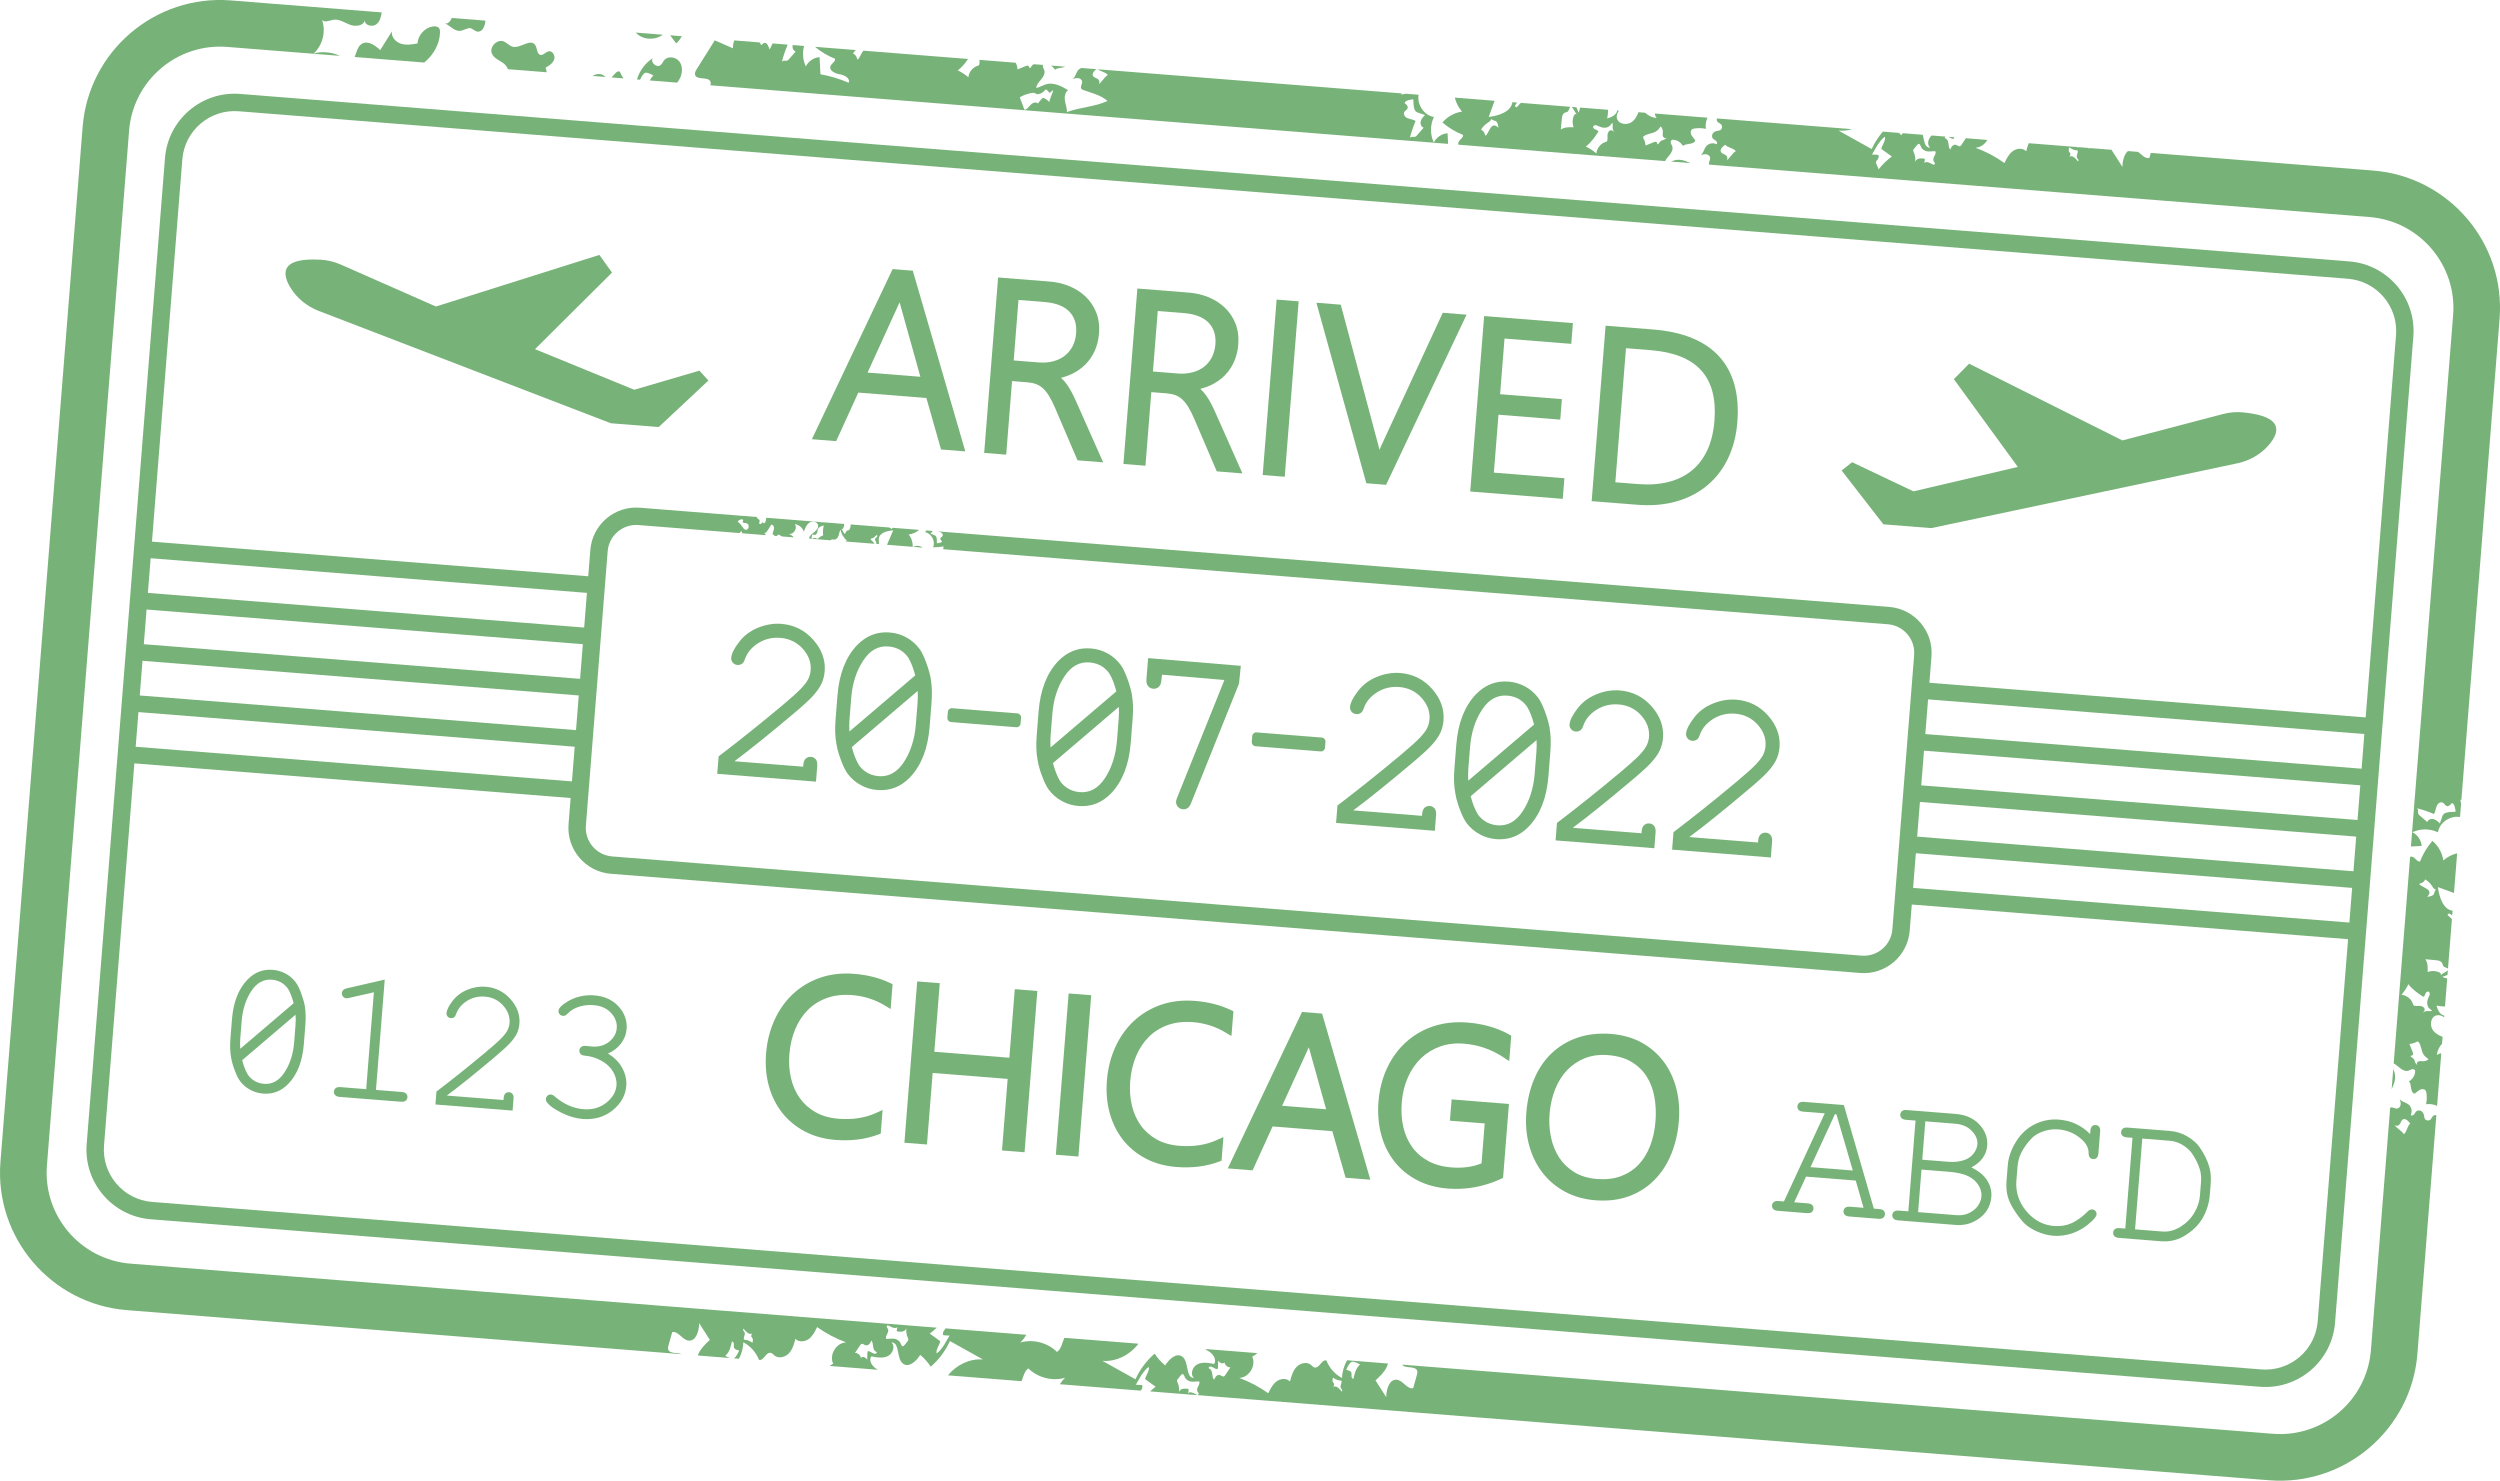 <?xml version="1.0" encoding="UTF-8"?><svg xmlns="http://www.w3.org/2000/svg" xmlns:xlink="http://www.w3.org/1999/xlink" height="615.4" preserveAspectRatio="xMidYMid meet" version="1.0" viewBox="0.0 0.0 1039.0 615.4" width="1039.0" zoomAndPan="magnify"><defs><clipPath id="a"><path d="M 706 49 L 1039.02 49 L 1039.02 352 L 706 352 Z M 706 49"/></clipPath><clipPath id="b"><path d="M 0 0 L 1013 0 L 1013 615.379 L 0 615.379 Z M 0 0"/></clipPath></defs><g><g id="change1_2"><path d="M 360.559 154.848 C 360.559 154.848 373.785 125.844 373.871 125.645 C 373.926 125.852 382.508 156.59 382.508 156.59 Z M 370.973 111.832 L 337.418 182.539 L 347.512 183.344 L 356.711 163.16 L 385.008 165.41 L 391.098 186.805 L 401.18 187.605 L 379.359 112.5 L 370.973 111.832" fill="#77b278"/></g><g id="change1_3"><path d="M 437.738 150.148 C 435.883 150.641 433.828 150.801 431.633 150.625 L 421.289 149.805 L 423.285 124.66 L 434.168 125.523 C 438.777 125.891 442.23 127.238 444.434 129.531 C 446.594 131.777 447.539 134.781 447.246 138.449 C 447.082 140.516 446.582 142.355 445.762 143.922 C 444.945 145.48 443.852 146.805 442.516 147.848 C 441.176 148.895 439.57 149.668 437.738 150.148 Z M 445.512 163.25 C 444.859 162.004 444.176 160.871 443.48 159.883 C 442.762 158.867 441.992 157.98 441.199 157.242 C 441.121 157.172 441.043 157.102 440.965 157.031 C 442.5 156.645 443.953 156.129 445.289 155.504 C 447.488 154.469 449.422 153.133 451.035 151.523 C 452.66 149.914 453.98 147.996 454.961 145.824 C 455.938 143.664 456.539 141.238 456.746 138.613 C 457.004 135.352 456.605 132.383 455.559 129.789 C 454.516 127.211 453.004 124.98 451.059 123.164 C 449.133 121.367 446.875 119.938 444.344 118.906 C 441.828 117.879 439.145 117.246 436.371 117.027 L 414.812 115.312 L 409.023 188.227 L 418.18 188.953 L 420.609 158.375 L 427.031 158.887 C 428.371 158.992 429.582 159.246 430.621 159.637 C 431.629 160.016 432.57 160.598 433.422 161.363 C 434.305 162.16 435.16 163.223 435.965 164.523 C 436.797 165.871 437.652 167.574 438.516 169.59 L 447.816 191.309 L 458.477 192.152 L 447.496 167.434 C 446.828 165.898 446.16 164.488 445.512 163.25" fill="#77b278"/></g><g id="change1_4"><path d="M 495.613 154.746 C 493.758 155.234 491.703 155.395 489.508 155.223 L 479.164 154.398 L 481.16 129.258 L 492.039 130.121 C 496.648 130.488 500.105 131.836 502.309 134.125 C 504.469 136.375 505.414 139.379 505.121 143.047 C 504.961 145.109 504.457 146.949 503.633 148.52 C 502.82 150.078 501.727 151.398 500.391 152.445 C 499.051 153.492 497.441 154.266 495.613 154.746 Z M 503.387 167.844 C 502.734 166.598 502.051 165.465 501.355 164.48 C 500.637 163.465 499.867 162.574 499.074 161.84 C 498.996 161.77 498.918 161.695 498.84 161.629 C 500.371 161.238 501.824 160.727 503.168 160.102 C 505.367 159.062 507.297 157.727 508.91 156.121 C 510.535 154.512 511.855 152.59 512.836 150.418 C 513.812 148.262 514.41 145.836 514.621 143.211 C 514.879 139.949 514.48 136.977 513.434 134.383 C 512.387 131.805 510.875 129.578 508.934 127.762 C 507.016 125.969 504.754 124.535 502.219 123.5 C 499.703 122.473 497.02 121.844 494.246 121.621 L 472.688 119.91 L 466.895 192.824 L 476.055 193.551 L 478.48 162.973 L 484.906 163.48 C 486.246 163.59 487.457 163.844 488.496 164.23 C 489.5 164.609 490.441 165.191 491.297 165.961 C 492.176 166.75 493.031 167.816 493.84 169.121 C 494.668 170.465 495.527 172.168 496.391 174.188 L 505.691 195.902 L 516.352 196.75 L 505.371 172.031 C 504.699 170.48 504.031 169.07 503.387 167.844" fill="#77b278"/></g><g id="change1_5"><path d="M 524.773 197.418 L 533.93 198.145 L 539.719 125.234 L 530.562 124.508 L 524.773 197.418" fill="#77b278"/></g><g id="change1_6"><path d="M 574.043 185.254 C 573.773 185.844 573.527 186.418 573.301 186.973 C 573.18 186.406 573.043 185.836 572.898 185.266 L 557.219 126.621 L 547.098 125.82 L 567.848 200.84 L 576.055 201.492 L 609.508 130.773 L 599.617 129.988 L 574.043 185.254" fill="#77b278"/></g><g id="change1_7"><path d="M 611.02 204.27 L 649.48 207.324 L 650.16 198.754 L 620.855 196.426 L 622.77 172.355 L 648.445 174.398 L 649.121 165.879 L 623.445 163.84 L 625.281 140.703 L 653.016 142.906 L 653.703 134.285 L 616.809 131.355 L 611.02 204.27" fill="#77b278"/></g><g id="change1_8"><path d="M 712.52 174.902 C 712.152 179.559 711.148 183.672 709.535 187.121 C 707.945 190.535 705.781 193.375 703.105 195.559 C 700.418 197.746 697.18 199.34 693.477 200.289 C 689.727 201.254 685.461 201.555 680.793 201.184 L 671.332 200.434 L 675.758 144.711 L 685.953 145.52 C 705.277 147.055 713.969 156.668 712.52 174.902 Z M 687.078 136.938 L 667.285 135.363 L 661.492 208.277 L 680.406 209.777 C 686.32 210.25 691.789 209.785 696.66 208.398 C 701.559 207.004 705.871 204.777 709.484 201.773 C 713.102 198.77 716.023 194.984 718.164 190.523 C 720.293 186.086 721.598 181.02 722.039 175.461 C 722.957 163.863 720.426 154.684 714.512 148.18 C 708.621 141.695 699.391 137.914 687.078 136.938" fill="#77b278"/></g><g id="change1_9"><path d="M 354.965 404.723 C 349.836 404.316 345.059 404.871 340.77 406.375 C 336.469 407.883 332.676 410.16 329.496 413.148 C 326.32 416.133 323.742 419.785 321.836 424.012 C 319.938 428.211 318.777 432.871 318.379 437.867 C 318 442.621 318.391 447.145 319.535 451.312 C 320.688 455.5 322.535 459.234 325.031 462.414 C 327.535 465.609 330.703 468.23 334.441 470.207 C 338.172 472.184 342.453 473.375 347.164 473.746 C 353.691 474.266 359.688 473.516 364.984 471.52 L 366.027 471.133 L 366.805 461.309 L 364.109 462.531 C 359.559 464.602 354.316 465.414 348.531 464.957 C 344.82 464.66 341.59 463.742 338.926 462.219 C 336.258 460.699 334.059 458.727 332.383 456.363 C 330.691 453.977 329.469 451.203 328.746 448.121 C 328.012 445.004 327.781 441.66 328.059 438.188 C 328.363 434.32 329.199 430.754 330.547 427.59 C 331.875 424.465 333.672 421.777 335.883 419.598 C 338.074 417.438 340.73 415.797 343.777 414.723 C 346.832 413.645 350.328 413.254 354.172 413.559 C 359.047 413.945 363.605 415.402 367.723 417.883 L 370.141 419.344 L 370.957 409.043 L 369.879 408.523 C 365.574 406.445 360.559 405.164 354.965 404.723" fill="#77b278"/></g><g id="change1_10"><path d="M 419.484 439.594 L 388.309 437.117 L 390.57 408.621 L 381.195 407.875 L 375.871 474.914 L 385.246 475.656 L 387.609 445.918 L 418.785 448.395 L 416.426 478.133 L 425.801 478.879 L 431.121 411.84 L 421.746 411.098 L 419.484 439.594" fill="#77b278"/></g><g id="change1_11"><path d="M 438.809 479.91 L 448.184 480.656 L 453.508 413.617 L 444.133 412.875 L 438.809 479.91" fill="#77b278"/></g><g id="change1_12"><path d="M 472.195 438.84 C 473.523 435.715 475.32 433.027 477.535 430.848 C 479.727 428.684 482.383 427.047 485.426 425.973 C 488.48 424.895 491.977 424.504 495.82 424.809 C 500.695 425.195 505.254 426.648 509.371 429.133 L 511.789 430.59 L 512.605 420.289 L 511.527 419.77 C 507.227 417.695 502.207 416.414 496.613 415.973 C 491.484 415.562 486.711 416.121 482.418 417.625 C 478.117 419.133 474.324 421.41 471.145 424.398 C 467.969 427.379 465.395 431.035 463.484 435.262 C 461.59 439.457 460.426 444.121 460.027 449.113 C 459.652 453.871 460.039 458.395 461.184 462.559 C 462.336 466.746 464.188 470.484 466.68 473.664 C 469.188 476.859 472.352 479.477 476.09 481.457 C 479.824 483.434 484.105 484.621 488.812 484.996 C 495.344 485.516 501.34 484.766 506.637 482.77 L 507.676 482.379 L 508.457 472.559 L 505.758 473.781 C 501.207 475.852 495.965 476.664 490.18 476.207 C 486.469 475.91 483.238 474.988 480.574 473.469 C 477.906 471.945 475.703 469.977 474.031 467.613 C 472.34 465.227 471.117 462.453 470.398 459.371 C 469.664 456.25 469.43 452.91 469.707 449.438 C 470.016 445.57 470.852 442.004 472.195 438.84" fill="#77b278"/></g><g id="change1_13"><path d="M 532.852 459.57 C 534.246 456.508 542.059 439.383 543.945 435.25 C 544.488 437.199 546.137 443.105 551.141 461.02 Z M 541.113 420.574 L 510.266 485.586 L 520.57 486.402 L 528.887 468.152 L 553.719 470.125 L 559.227 489.473 L 569.516 490.289 L 549.453 421.238 L 541.113 420.574" fill="#77b278"/></g><g id="change1_14"><path d="M 609.809 424.961 C 606.336 424.684 602.996 424.844 599.895 425.438 C 596.789 426.035 593.863 427.023 591.203 428.379 C 588.547 429.734 586.117 431.434 583.984 433.426 C 581.852 435.414 579.984 437.707 578.43 440.234 C 576.871 442.758 575.613 445.523 574.684 448.461 C 573.754 451.383 573.156 454.5 572.898 457.723 C 572.512 462.594 572.879 467.191 573.984 471.387 C 575.102 475.621 576.93 479.391 579.41 482.59 C 581.902 485.801 585.059 488.43 588.797 490.406 C 592.531 492.383 596.871 493.578 601.699 493.961 C 609.266 494.562 616.684 493.215 623.75 489.961 L 624.676 489.531 L 627.117 458.805 L 603.293 456.91 L 602.59 465.754 L 617.039 466.902 L 615.723 483.488 C 612.086 484.984 607.891 485.555 603.242 485.184 C 599.52 484.891 596.258 483.992 593.555 482.52 C 590.855 481.043 588.625 479.102 586.918 476.742 C 585.188 474.359 583.941 471.547 583.211 468.383 C 582.473 465.164 582.262 461.648 582.586 457.922 C 582.91 454.184 583.781 450.719 585.176 447.621 C 586.551 444.559 588.383 441.918 590.609 439.773 C 592.82 437.648 595.461 436.023 598.457 434.941 C 601.453 433.863 604.797 433.461 608.398 433.746 C 614.336 434.219 619.84 436.113 624.766 439.379 L 627.234 441.012 L 628.074 430.426 L 627.094 429.875 C 622.141 427.133 616.324 425.477 609.809 424.961" fill="#77b278"/></g><g id="change1_15"><path d="M 688.027 465.973 C 687.727 469.77 686.953 473.273 685.734 476.387 C 684.539 479.441 682.902 482.059 680.871 484.156 C 678.867 486.23 676.406 487.812 673.562 488.855 C 670.707 489.898 667.387 490.277 663.695 489.984 C 660.035 489.695 656.867 488.742 654.281 487.152 C 651.684 485.559 649.562 483.508 647.977 481.059 C 646.367 478.57 645.223 475.715 644.574 472.578 C 643.91 469.387 643.727 466.039 644.027 462.625 C 644.34 459.031 645.133 455.641 646.379 452.547 C 647.598 449.508 649.27 446.867 651.348 444.699 C 653.398 442.559 655.879 440.898 658.715 439.773 C 661.531 438.652 664.766 438.223 668.32 438.508 C 672.168 438.812 675.434 439.754 678.027 441.305 C 680.613 442.848 682.715 444.855 684.273 447.27 C 685.852 449.715 686.949 452.562 687.539 455.73 C 688.145 458.977 688.309 462.422 688.027 465.973 Z M 691.41 441.199 C 688.984 437.965 685.906 435.305 682.254 433.297 C 678.605 431.293 674.363 430.086 669.645 429.711 C 664.555 429.309 659.867 429.816 655.723 431.223 C 651.555 432.637 647.902 434.82 644.867 437.719 C 641.844 440.598 639.406 444.195 637.617 448.414 C 635.852 452.574 634.75 457.289 634.344 462.422 C 633.973 467.09 634.344 471.586 635.453 475.781 C 636.57 480.008 638.379 483.805 640.828 487.066 C 643.289 490.348 646.43 493.062 650.16 495.129 C 653.895 497.203 658.227 498.449 663.039 498.832 C 668.137 499.238 672.801 498.684 676.902 497.188 C 681 495.688 684.578 493.418 687.539 490.438 C 690.488 487.477 692.855 483.836 694.578 479.621 C 696.281 475.453 697.344 470.82 697.738 465.852 C 698.117 461.098 697.762 456.566 696.68 452.395 C 695.594 448.184 693.82 444.414 691.41 441.199" fill="#77b278"/></g><g id="change1_16"><path d="M 752.441 485.066 L 762.594 463.047 L 763.211 463.098 L 770.023 486.461 Z M 780.973 502.473 L 778.758 502.297 L 766.301 459.254 L 749.738 457.941 C 748.855 457.871 748.211 457.996 747.766 458.332 C 747.309 458.676 747.055 459.156 747.008 459.766 C 746.957 460.375 747.133 460.895 747.531 461.301 C 747.914 461.703 748.535 461.934 749.414 462 L 758.363 462.711 L 741.398 499.328 L 739.184 499.152 C 738.305 499.082 737.656 499.211 737.215 499.547 C 736.758 499.887 736.504 500.371 736.453 500.98 C 736.406 501.559 736.582 502.066 736.973 502.488 C 737.359 502.906 737.977 503.145 738.863 503.215 L 750.945 504.176 C 751.832 504.242 752.48 504.109 752.926 503.754 C 753.379 503.398 753.629 502.926 753.676 502.348 C 753.723 501.738 753.547 501.223 753.152 500.812 C 752.766 500.41 752.148 500.184 751.266 500.113 L 745.664 499.668 L 750.582 489.004 L 771.246 490.645 L 774.488 501.957 L 768.93 501.516 C 768.02 501.441 767.363 501.57 766.918 501.906 C 766.465 502.246 766.207 502.727 766.16 503.34 C 766.113 503.922 766.289 504.43 766.676 504.848 C 767.062 505.266 767.691 505.504 768.609 505.578 L 780.652 506.531 C 781.535 506.602 782.184 506.469 782.633 506.117 C 783.082 505.762 783.336 505.285 783.383 504.707 C 783.43 504.098 783.254 503.582 782.859 503.172 C 782.473 502.77 781.855 502.539 780.973 502.473" fill="#77b278"/></g><g id="change1_17"><path d="M 822.039 501.102 C 821.18 502.332 819.965 503.348 818.422 504.109 C 816.887 504.875 815.098 505.184 813.102 505.023 L 797.164 503.758 L 798.57 486.078 L 809.773 486.969 C 813.27 487.246 816.008 487.855 817.922 488.785 C 819.801 489.703 821.25 490.957 822.223 492.512 C 823.188 494.059 823.617 495.625 823.492 497.168 C 823.383 498.547 822.895 499.871 822.039 501.102 Z M 800.16 466.031 L 812.559 467.016 C 815.492 467.25 817.832 468.266 819.516 470.035 C 821.184 471.797 821.953 473.648 821.805 475.539 C 821.699 476.863 821.176 478.152 820.25 479.375 C 819.32 480.594 818.07 481.5 816.539 482.059 C 814.508 482.773 812.277 483.039 809.906 482.852 L 798.895 481.977 Z M 819.309 485.168 C 823.367 483.023 825.578 479.988 825.883 476.137 C 826.141 472.902 825.047 469.945 822.633 467.344 C 820.227 464.754 816.922 463.277 812.805 462.949 L 792.488 461.336 C 791.605 461.266 790.961 461.395 790.516 461.727 C 790.059 462.07 789.805 462.555 789.758 463.16 C 789.707 463.77 789.887 464.285 790.281 464.695 C 790.664 465.098 791.285 465.324 792.164 465.395 L 796.098 465.711 L 793.102 503.434 L 789.168 503.121 C 788.289 503.055 787.645 503.18 787.199 503.516 C 786.742 503.859 786.488 504.34 786.438 504.949 C 786.391 505.527 786.566 506.035 786.957 506.461 C 787.344 506.879 787.961 507.113 788.848 507.184 L 813.012 509.102 C 815.566 509.305 818.012 508.844 820.285 507.727 C 822.555 506.609 824.316 505.152 825.52 503.402 C 826.727 501.648 827.426 499.633 827.602 497.414 C 827.797 494.922 827.164 492.543 825.711 490.348 C 824.383 488.344 822.234 486.602 819.309 485.168" fill="#77b278"/></g><g id="change1_18"><path d="M 870.992 467.57 C 870.379 467.52 869.863 467.695 869.457 468.09 C 869.055 468.477 868.828 469.094 868.758 469.977 L 868.652 471.309 C 865.141 467.73 860.785 465.711 855.684 465.309 C 852.156 465.027 848.77 465.684 845.613 467.258 C 842.449 468.836 839.832 471.273 837.832 474.516 C 835.836 477.742 834.695 481.02 834.438 484.25 L 833.914 490.828 C 833.734 493.098 833.898 495.234 834.402 497.18 C 834.906 499.129 835.973 501.312 837.574 503.676 C 839.172 506.027 840.562 507.746 841.715 508.781 C 842.871 509.82 844.379 510.781 846.203 511.637 C 848.574 512.738 850.984 513.395 853.359 513.586 C 856.102 513.801 858.891 513.406 861.66 512.406 C 864.426 511.406 867.004 509.773 869.324 507.555 C 870.629 506.336 871.266 505.434 871.324 504.719 C 871.367 504.172 871.219 503.695 870.887 503.309 C 870.555 502.914 870.098 502.695 869.52 502.648 C 868.852 502.598 868.227 502.871 867.664 503.465 C 865.469 505.691 863.219 507.328 860.988 508.336 C 858.773 509.336 856.289 509.73 853.605 509.52 C 849.121 509.164 845.27 507.094 842.152 503.371 C 839.035 499.645 837.641 495.379 838.012 490.691 L 838.461 485.035 C 838.637 482.84 839.148 480.875 839.98 479.195 C 841.148 476.887 842.66 474.789 844.473 472.965 C 845.496 471.934 846.844 471.09 848.492 470.445 C 850.715 469.547 853.066 469.188 855.473 469.379 C 859.16 469.672 862.402 471.059 865.117 473.508 C 867.086 475.254 868.062 477.168 868.027 479.203 C 868.02 479.992 868.184 480.602 868.52 481.012 C 868.859 481.434 869.316 481.668 869.867 481.711 C 870.477 481.758 870.992 481.586 871.402 481.188 C 871.805 480.801 872.031 480.176 872.105 479.266 L 872.816 470.301 C 872.887 469.418 872.758 468.773 872.426 468.324 C 872.082 467.871 871.598 467.617 870.992 467.57" fill="#77b278"/></g><g id="change1_19"><path d="M 914.281 497.02 C 914.094 499.359 913.316 501.719 911.965 504.031 C 910.617 506.34 908.695 508.293 906.246 509.832 C 903.824 511.355 901.27 512.023 898.652 511.816 L 887.332 510.918 L 890.328 473.191 L 901.648 474.09 C 903.652 474.25 905.508 474.855 907.16 475.895 C 908.828 476.941 910.074 478.051 910.871 479.203 C 912.371 481.344 913.5 483.598 914.227 485.902 C 914.723 487.461 914.898 489.234 914.746 491.172 Z M 914.113 476.723 C 913.02 475.148 911.352 473.68 909.156 472.348 C 906.957 471.016 904.438 470.227 901.664 470.004 L 884.273 468.625 C 883.391 468.555 882.746 468.684 882.297 469.016 C 881.844 469.359 881.59 469.844 881.539 470.449 C 881.492 471.062 881.668 471.578 882.062 471.984 C 882.449 472.387 883.066 472.613 883.949 472.688 L 886.266 472.871 L 883.27 510.598 L 880.953 510.41 C 880.07 510.34 879.426 510.469 878.98 510.805 C 878.527 511.145 878.27 511.629 878.223 512.238 C 878.176 512.82 878.352 513.328 878.738 513.746 C 879.125 514.164 879.746 514.402 880.633 514.473 L 898.023 515.855 C 901.426 516.125 904.539 515.488 907.273 513.961 C 910.918 511.895 913.648 509.309 915.387 506.27 C 917.117 503.242 918.129 500.008 918.398 496.648 L 918.75 492.188 C 918.969 489.453 918.777 487.02 918.176 484.941 C 917.332 482.109 915.965 479.344 914.113 476.723" fill="#77b278"/></g><g id="change1_20"><path d="M 122.812 426.109 L 122.246 433.23 C 121.863 438.059 120.504 442.266 118.207 445.734 C 115.93 449.176 113.141 450.715 109.68 450.438 C 107.922 450.301 106.359 449.727 105.039 448.738 C 104.113 448.051 103.383 447.266 102.867 446.395 C 101.996 444.926 101.254 442.969 100.645 440.617 L 122.836 421.695 C 122.938 423.125 122.93 424.602 122.812 426.109 Z M 99.871 431.453 L 100.438 424.332 C 100.82 419.5 102.18 415.301 104.473 411.848 C 106.75 408.418 109.551 406.887 113.039 407.164 C 114.773 407.305 116.324 407.859 117.641 408.82 C 118.566 409.512 119.312 410.312 119.848 411.203 C 120.691 412.668 121.422 414.613 122.031 416.949 L 99.848 435.867 C 99.742 434.438 99.75 432.961 99.871 431.453 Z M 125.133 412.723 C 124.387 410.719 123.672 409.273 122.945 408.305 C 121.84 406.812 120.441 405.59 118.789 404.676 C 117.137 403.762 115.297 403.219 113.324 403.062 C 109.262 402.738 105.723 404.125 102.801 407.18 C 99.117 411.023 96.969 416.547 96.41 423.586 L 95.773 431.59 C 95.535 434.562 95.629 437.223 96.047 439.496 C 96.312 441.113 96.824 442.926 97.566 444.883 C 98.309 446.852 99.043 448.324 99.738 449.254 C 100.844 450.75 102.246 451.977 103.91 452.887 C 105.578 453.805 107.41 454.344 109.355 454.5 C 113.418 454.82 116.961 453.438 119.883 450.379 C 123.562 446.535 125.715 441.031 126.27 434.012 L 126.906 426.012 C 127.145 423.02 127.066 420.348 126.672 418.062 C 126.379 416.473 125.863 414.68 125.133 412.723" fill="#77b278"/></g><g id="change1_21"><path d="M 166.918 453.824 L 156.25 452.977 L 159.895 407.109 L 144.18 410.727 C 143.441 410.926 142.973 411.129 142.656 411.402 C 142.312 411.781 142.117 412.219 142.078 412.695 C 142.035 413.242 142.199 413.738 142.57 414.168 C 142.938 414.602 143.375 414.84 143.871 414.879 C 144.145 414.902 144.559 414.852 145.133 414.727 L 155.387 412.383 L 152.188 452.652 L 141.52 451.805 C 140.641 451.734 139.992 451.863 139.551 452.199 C 139.094 452.539 138.84 453.023 138.789 453.633 C 138.746 454.215 138.918 454.723 139.309 455.141 C 139.695 455.559 140.312 455.797 141.199 455.867 L 166.598 457.883 C 167.48 457.953 168.129 457.816 168.574 457.465 C 169.027 457.109 169.281 456.637 169.324 456.059 C 169.375 455.449 169.199 454.934 168.805 454.523 C 168.414 454.121 167.797 453.895 166.918 453.824" fill="#77b278"/></g><g id="change1_22"><path d="M 201.84 410.09 C 199.297 409.891 196.73 410.312 194.211 411.352 C 191.684 412.391 189.617 413.957 188.062 416.004 C 186.488 418.086 185.668 419.742 185.562 421.062 C 185.523 421.59 185.676 422.059 186.02 422.461 C 186.363 422.863 186.816 423.09 187.367 423.133 C 187.875 423.176 188.34 423.051 188.734 422.77 C 189.066 422.551 189.332 422.117 189.57 421.414 C 190.363 419.18 191.895 417.344 194.109 415.961 C 196.328 414.574 198.832 413.977 201.551 414.195 C 204.582 414.434 207.121 415.68 209.102 417.891 C 211.074 420.098 211.969 422.559 211.762 425.195 C 211.684 426.168 211.414 427.133 210.961 428.059 C 210.504 429 209.691 430.09 208.543 431.301 C 207.379 432.527 205.215 434.469 202.113 437.066 C 195.457 442.648 188.535 448.191 181.535 453.539 L 181.387 453.652 L 180.961 459.023 L 213.035 461.57 L 213.426 456.656 C 213.496 455.77 213.359 455.121 213.008 454.676 C 212.656 454.223 212.18 453.973 211.602 453.926 C 210.992 453.879 210.473 454.051 210.051 454.441 C 209.633 454.824 209.398 455.441 209.328 456.332 L 209.262 457.184 L 185.699 455.312 C 190.707 451.598 197.211 446.379 205.039 439.789 C 208.301 437.059 210.605 434.969 211.898 433.578 C 213.203 432.172 214.172 430.832 214.773 429.598 C 215.379 428.348 215.746 426.941 215.871 425.406 C 216.16 421.766 214.914 418.352 212.172 415.25 C 209.434 412.152 205.957 410.418 201.84 410.09" fill="#77b278"/></g><g id="change1_23"><path d="M 247.055 413.684 C 243.035 413.363 239.309 414.199 235.973 416.168 C 233.469 417.645 232.203 418.934 232.109 420.113 C 232.07 420.641 232.23 421.113 232.594 421.52 C 232.949 421.922 233.406 422.145 233.953 422.188 C 234.301 422.215 234.625 422.168 234.914 422.043 C 235.199 421.918 235.566 421.613 236.062 421.086 C 237.242 419.895 238.785 418.988 240.645 418.391 C 242.52 417.789 244.566 417.57 246.734 417.742 C 249.789 417.984 252.227 419.078 253.973 420.992 C 255.715 422.898 256.504 425.023 256.32 427.305 C 256.148 429.508 255.082 431.406 253.16 432.941 C 251.23 434.488 248.844 435.16 246.07 434.938 L 243.297 434.68 C 242.551 434.621 241.949 434.77 241.52 435.121 C 241.086 435.477 240.844 435.949 240.797 436.523 C 240.75 437.133 240.926 437.652 241.32 438.059 C 241.703 438.461 242.32 438.691 243.207 438.762 C 245.523 438.945 247.805 439.652 249.992 440.871 C 252.16 442.074 253.797 443.633 254.852 445.504 C 255.902 447.367 256.363 449.238 256.215 451.07 C 255.996 453.809 254.566 456.242 251.961 458.305 C 249.348 460.375 246.184 461.277 242.562 460.992 C 238.238 460.648 234.191 458.855 230.535 455.668 C 229.977 455.176 229.461 454.918 228.953 454.879 C 228.43 454.836 227.953 454.996 227.551 455.359 C 227.148 455.715 226.926 456.16 226.883 456.68 C 226.84 457.246 227.027 457.801 227.449 458.328 C 228.566 459.695 230.613 461.113 233.535 462.551 C 236.453 463.984 239.355 464.824 242.164 465.047 C 246.973 465.43 251.156 464.219 254.605 461.449 C 258.059 458.672 259.973 455.254 260.285 451.277 C 260.492 448.691 259.879 446.109 258.465 443.602 C 257.172 441.312 255.227 439.383 252.672 437.844 C 254.887 436.875 256.664 435.535 257.961 433.855 C 259.414 431.977 260.242 429.895 260.422 427.668 C 260.695 424.176 259.574 421.023 257.082 418.289 C 254.598 415.562 251.227 414.012 247.055 413.684" fill="#77b278"/></g><g id="change1_24"><path d="M 324.762 259.277 C 321.516 259.02 318.23 259.57 315 260.906 C 311.762 262.215 309.113 264.227 307.133 266.871 C 305.113 269.488 304.02 271.688 303.887 273.398 C 303.828 274.129 304.059 274.82 304.559 275.402 C 305.039 275.969 305.699 276.301 306.469 276.359 C 307.195 276.418 307.828 276.242 308.352 275.863 C 308.93 275.523 309.258 274.863 309.574 273.973 C 310.551 271.203 312.379 269.008 315.156 267.262 C 317.945 265.539 320.945 264.832 324.328 265.102 C 328.062 265.398 331.203 266.93 333.656 269.645 C 336.105 272.422 337.168 275.355 336.91 278.609 C 336.816 279.809 336.5 280.953 335.945 282.121 C 335.418 283.23 334.438 284.543 332.949 286.129 C 331.512 287.66 328.871 290.027 324.887 293.371 C 316.125 300.695 307.402 307.676 298.961 314.113 L 298.66 314.34 L 298.082 321.598 L 339.125 324.855 L 339.645 318.312 C 339.738 317.109 339.547 316.223 339.051 315.594 C 338.562 314.977 337.871 314.613 337.062 314.547 C 336.242 314.48 335.512 314.715 334.871 315.262 C 334.281 315.805 333.949 316.652 333.855 317.852 L 333.793 318.637 L 305.227 316.371 C 311.449 311.73 319.238 305.469 328.969 297.277 C 333.152 293.797 335.992 291.23 337.652 289.434 C 339.32 287.629 340.559 285.91 341.328 284.328 C 342.109 282.727 342.582 280.918 342.738 278.949 C 343.109 274.277 341.516 269.891 337.996 265.902 C 334.484 261.926 330.031 259.695 324.762 259.277" fill="#77b278"/></g><g id="change1_25"><path d="M 381.332 292.195 L 380.617 301.176 C 380.141 307.207 378.449 312.469 375.598 316.809 C 372.777 321.023 369.348 322.91 365.113 322.574 C 362.953 322.402 361.047 321.703 359.43 320.492 C 358.289 319.652 357.398 318.695 356.789 317.648 C 355.688 315.762 354.758 313.352 354.023 310.488 L 381.387 287.152 C 381.496 288.707 381.477 290.371 381.332 292.195 Z M 353.012 304.02 C 352.902 302.391 352.918 300.703 353.055 298.988 L 353.77 290.008 C 354.246 283.969 355.945 278.73 358.816 274.438 C 361.605 270.219 365.035 268.332 369.301 268.672 C 371.461 268.844 373.363 269.523 374.945 270.684 C 376.105 271.562 376.992 272.523 377.652 273.598 C 378.703 275.418 379.613 277.805 380.363 280.695 Z M 376.734 264.934 C 374.609 263.75 372.254 263.051 369.73 262.852 C 364.531 262.438 359.98 264.215 356.191 268.133 C 351.504 273.043 348.762 280.074 348.051 289.027 L 347.25 299.113 C 346.949 302.922 347.074 306.305 347.617 309.148 C 347.852 310.637 348.195 312.066 348.664 313.516 C 348.918 314.324 349.203 315.172 349.539 316.004 C 350.457 318.457 351.383 320.336 352.309 321.602 C 353.727 323.512 355.535 325.078 357.68 326.25 C 359.801 327.445 362.082 328.129 364.656 328.332 C 369.883 328.746 374.438 326.973 378.195 323.051 C 382.887 318.141 385.621 311.133 386.332 302.219 L 387.133 292.133 C 387.43 288.371 387.328 284.973 386.836 282.238 L 386.848 282.09 L 386.824 281.973 C 386.551 280.609 386.191 279.203 385.719 277.656 C 385.465 276.887 385.184 276.086 384.875 275.242 C 383.883 272.586 382.992 270.781 382.074 269.574 C 380.602 267.629 378.805 266.066 376.734 264.934" fill="#77b278"/></g><g id="change1_26"><path d="M 596.836 338.738 C 596.93 337.535 596.734 336.645 596.242 336.02 C 595.754 335.398 595.062 335.035 594.254 334.973 C 593.43 334.906 592.703 335.141 592.062 335.688 C 591.473 336.227 591.141 337.074 591.047 338.277 L 590.984 339.062 L 562.418 336.793 C 568.641 332.156 576.43 325.895 586.156 317.703 C 590.348 314.219 593.188 311.652 594.844 309.859 C 596.512 308.055 597.746 306.336 598.52 304.754 C 599.297 303.152 599.773 301.344 599.93 299.375 C 600.301 294.703 598.703 290.312 595.184 286.328 C 591.676 282.352 587.223 280.121 581.953 279.703 C 578.707 279.445 575.422 279.992 572.191 281.332 C 568.953 282.641 566.301 284.648 564.32 287.293 C 562.305 289.914 561.211 292.109 561.074 293.82 C 561.02 294.551 561.25 295.246 561.75 295.828 C 562.238 296.402 562.879 296.723 563.66 296.785 C 564.383 296.844 565.02 296.668 565.543 296.289 C 566.117 295.949 566.449 295.289 566.766 294.398 C 567.738 291.629 569.566 289.434 572.348 287.688 C 575.137 285.965 578.141 285.258 581.52 285.523 C 585.254 285.82 588.395 287.352 590.844 290.066 C 593.293 292.844 594.359 295.777 594.102 299.035 C 594.008 300.227 593.691 301.379 593.137 302.547 C 592.609 303.656 591.629 304.969 590.141 306.551 C 588.707 308.078 586.07 310.449 582.078 313.797 C 573.172 321.238 564.691 328.023 556.148 334.539 L 555.848 334.766 L 555.273 342.02 L 596.312 345.281 L 596.836 338.738" fill="#77b278"/></g><g id="change1_27"><path d="M 688.059 345.98 C 688.156 344.781 687.961 343.891 687.465 343.266 C 686.977 342.645 686.289 342.281 685.477 342.219 C 684.656 342.152 683.926 342.387 683.289 342.93 C 682.699 343.473 682.363 344.32 682.27 345.523 L 682.207 346.309 L 653.641 344.039 C 659.863 339.402 667.652 333.137 677.383 324.949 C 681.566 321.469 684.406 318.902 686.066 317.102 C 687.738 315.297 688.973 313.578 689.742 312 C 690.523 310.398 690.996 308.586 691.152 306.621 C 691.523 301.949 689.93 297.559 686.41 293.574 C 682.898 289.594 678.445 287.367 673.176 286.945 C 669.93 286.691 666.645 287.238 663.414 288.574 C 660.176 289.887 657.527 291.895 655.547 294.539 C 653.527 297.16 652.434 299.355 652.301 301.066 C 652.242 301.797 652.473 302.488 652.973 303.074 C 653.453 303.637 654.113 303.969 654.883 304.031 C 655.609 304.086 656.242 303.91 656.766 303.531 C 657.344 303.195 657.672 302.531 657.988 301.641 C 658.965 298.875 660.789 296.68 663.57 294.93 C 666.363 293.207 669.363 292.5 672.746 292.77 C 676.48 293.066 679.617 294.598 682.07 297.312 C 684.52 300.09 685.582 303.023 685.324 306.281 C 685.23 307.477 684.914 308.625 684.359 309.789 C 683.832 310.902 682.855 312.211 681.367 313.797 C 679.926 315.328 677.289 317.699 673.301 321.039 C 664.398 328.484 655.914 335.27 647.371 341.781 L 647.074 342.012 L 646.496 349.266 L 687.539 352.523 L 688.059 345.98" fill="#77b278"/></g><g id="change1_28"><path d="M 736.48 349.828 C 736.578 348.625 736.383 347.734 735.887 347.109 C 735.398 346.488 734.711 346.129 733.898 346.062 C 733.078 345.996 732.352 346.23 731.711 346.777 C 731.121 347.316 730.789 348.164 730.691 349.367 L 730.633 350.152 L 702.066 347.883 C 708.289 343.246 716.078 336.984 725.805 328.793 C 729.992 325.309 732.836 322.742 734.492 320.949 C 736.16 319.145 737.395 317.426 738.164 315.844 C 738.945 314.242 739.422 312.434 739.578 310.465 C 739.949 305.793 738.352 301.402 734.832 297.418 C 731.324 293.441 726.871 291.211 721.602 290.793 C 718.355 290.535 715.066 291.082 711.84 292.422 C 708.602 293.73 705.949 295.738 703.969 298.383 C 701.949 301.004 700.859 303.199 700.723 304.91 C 700.664 305.641 700.898 306.336 701.395 306.922 C 701.883 307.492 702.527 307.812 703.309 307.875 C 704.031 307.934 704.668 307.758 705.191 307.379 C 705.766 307.039 706.094 306.379 706.41 305.488 C 707.387 302.719 709.215 300.523 711.996 298.777 C 714.785 297.055 717.785 296.348 721.168 296.613 C 724.902 296.91 728.039 298.441 730.492 301.156 C 732.941 303.938 734.008 306.867 733.746 310.125 C 733.652 311.32 733.34 312.469 732.785 313.637 C 732.258 314.746 731.277 316.059 729.789 317.641 C 728.355 319.168 725.719 321.539 721.723 324.887 C 712.82 332.328 704.34 339.113 695.797 345.629 L 695.496 345.855 L 694.922 353.109 L 735.961 356.371 L 736.48 349.828" fill="#77b278"/></g><g id="change1_29"><path d="M 610.246 319.414 L 610.961 310.43 C 611.438 304.395 613.137 299.156 616.008 294.859 C 618.797 290.645 622.227 288.758 626.492 289.098 C 628.648 289.27 630.555 289.949 632.137 291.105 C 633.297 291.988 634.184 292.949 634.844 294.02 C 635.895 295.844 636.805 298.227 637.555 301.117 L 610.203 324.445 C 610.094 322.816 610.109 321.129 610.246 319.414 Z M 638.578 307.578 C 638.688 309.133 638.668 310.797 638.523 312.621 L 637.809 321.602 C 637.332 327.633 635.641 332.895 632.789 337.23 C 629.969 341.449 626.539 343.336 622.305 343 C 620.145 342.828 618.238 342.129 616.621 340.918 C 615.477 340.078 614.59 339.121 613.98 338.078 C 612.879 336.18 611.949 333.773 611.215 330.914 Z M 605.855 333.938 C 606.109 334.75 606.391 335.598 606.727 336.43 C 607.645 338.883 608.578 340.762 609.496 342.027 C 610.914 343.938 612.727 345.504 614.867 346.676 C 616.988 347.871 619.273 348.555 621.848 348.758 C 627.07 349.172 631.629 347.395 635.383 343.477 C 640.074 338.566 642.812 331.559 643.52 322.641 L 644.32 312.555 C 644.621 308.789 644.52 305.391 644.027 302.66 L 644.039 302.512 L 644.016 302.395 C 643.738 301.02 643.379 299.613 642.906 298.082 C 642.656 297.312 642.375 296.512 642.066 295.668 C 641.07 293.008 640.18 291.207 639.266 289.996 C 637.793 288.051 635.996 286.488 633.926 285.355 C 631.801 284.176 629.441 283.477 626.922 283.273 C 621.723 282.859 617.172 284.637 613.383 288.559 C 608.695 293.469 605.953 300.496 605.242 309.453 L 604.441 319.539 C 604.141 323.344 604.266 326.73 604.809 329.574 C 605.039 331.059 605.383 332.488 605.855 333.938" fill="#77b278"/></g><g id="change1_30"><path d="M 436.645 305.625 L 437.359 296.645 C 437.84 290.609 439.535 285.371 442.406 281.074 C 445.195 276.855 448.625 274.973 452.891 275.309 C 455.051 275.48 456.953 276.16 458.535 277.32 C 459.695 278.203 460.586 279.16 461.246 280.234 C 462.297 282.055 463.207 284.441 463.953 287.332 L 436.605 310.656 C 436.496 309.031 436.512 307.344 436.645 305.625 Z M 464.977 293.789 C 465.086 295.344 465.066 297.008 464.922 298.832 L 464.211 307.816 C 463.73 313.848 462.039 319.105 459.191 323.445 C 456.371 327.664 452.941 329.551 448.703 329.215 C 446.547 329.043 444.637 328.344 443.023 327.129 C 441.879 326.293 440.992 325.336 440.383 324.289 C 439.277 322.395 438.352 319.988 437.613 317.129 Z M 432.258 320.152 C 432.512 320.965 432.793 321.812 433.129 322.641 C 434.047 325.094 434.977 326.977 435.898 328.242 C 437.32 330.152 439.129 331.719 441.27 332.887 C 443.391 334.086 445.676 334.766 448.246 334.973 C 453.473 335.387 458.027 333.609 461.785 329.688 C 466.477 324.777 469.215 317.77 469.922 308.855 L 470.723 298.77 C 471.023 295.008 470.922 291.609 470.43 288.875 L 470.441 288.727 L 470.418 288.609 C 470.141 287.23 469.777 285.824 469.309 284.297 C 469.059 283.523 468.777 282.723 468.469 281.883 C 467.473 279.227 466.582 277.422 465.668 276.211 C 464.191 274.266 462.395 272.703 460.324 271.57 C 458.199 270.391 455.844 269.688 453.324 269.488 C 448.125 269.074 443.57 270.852 439.785 274.77 C 435.094 279.68 432.355 286.711 431.645 295.664 L 430.844 305.75 C 430.539 309.555 430.664 312.938 431.211 315.785 C 431.441 317.273 431.785 318.707 432.258 320.152" fill="#77b278"/></g><g id="change1_31"><path d="M 479.262 286.238 C 480.176 286.312 480.992 286.031 481.621 285.43 C 482.223 284.844 482.562 283.961 482.656 282.77 L 482.953 280.41 L 508.777 282.598 L 508.754 282.891 L 489.246 331.445 C 488.961 332.125 488.812 332.648 488.777 333.086 C 488.715 333.883 488.965 334.637 489.5 335.266 C 490.035 335.898 490.777 336.27 491.641 336.34 C 492.32 336.395 492.98 336.227 493.559 335.852 C 494.137 335.469 494.598 334.809 495.004 333.777 L 514.934 284.133 L 515.684 276.723 L 477.152 273.508 L 476.461 282.234 C 476.359 283.48 476.57 284.41 477.102 285.09 C 477.641 285.773 478.387 286.172 479.262 286.238" fill="#77b278"/></g><g id="change1_32"><path d="M 395.25 300.09 L 422.371 302.242 C 423.281 302.316 424.082 301.633 424.156 300.723 L 424.352 298.27 C 424.422 297.359 423.738 296.559 422.828 296.484 L 395.707 294.332 C 394.797 294.258 393.996 294.941 393.922 295.855 L 393.727 298.305 C 393.656 299.219 394.34 300.02 395.25 300.09" fill="#77b278"/></g><g id="change1_33"><path d="M 521.762 310.137 L 548.883 312.289 C 549.797 312.363 550.598 311.68 550.668 310.77 L 550.863 308.316 C 550.934 307.406 550.254 306.605 549.34 306.531 L 522.219 304.379 C 521.309 304.305 520.508 304.988 520.434 305.902 L 520.242 308.352 C 520.168 309.266 520.852 310.062 521.762 310.137" fill="#77b278"/></g><g id="change1_34"><path d="M 342.102 222.5 C 341.207 222.793 340.395 223.336 339.781 224.051 C 339.379 223.73 338.871 223.496 338.359 223.547 C 338.066 223.578 337.613 224.02 337.406 223.871 C 337.137 223.68 337.43 222.727 337.484 222.484 C 337.52 222.328 337.59 222.145 337.746 222.109 C 337.879 222.078 338.004 222.172 338.125 222.23 C 338.48 222.398 338.926 222.289 339.215 222.027 C 339.508 221.766 339.664 221.379 339.723 220.992 C 339.77 220.699 339.766 220.402 339.848 220.121 C 339.992 219.602 340.402 219.191 340.871 218.93 C 341.34 218.664 341.867 218.531 342.387 218.395 C 342.02 219.727 341.926 221.129 342.102 222.5 Z M 309.141 217.328 C 309.406 217.398 309.691 217.355 309.965 217.387 C 311.574 217.578 311.527 220.047 310.074 220.18 C 309.312 220.25 308.863 219.391 308.52 218.875 C 308.027 218.145 307.469 217.488 306.773 216.938 C 306.691 216.871 306.598 216.777 306.625 216.676 C 306.641 216.625 306.684 216.586 306.723 216.555 C 307.203 216.152 307.773 215.762 308.395 215.828 C 308.617 215.855 308.871 215.988 308.879 216.211 C 308.883 216.402 308.707 216.555 308.672 216.742 C 308.617 217.012 308.875 217.258 309.141 217.328 Z M 995.789 139.285 L 983.172 298.164 L 801.855 283.766 L 802.727 272.812 C 803.562 262.305 795.691 253.074 785.184 252.238 L 389.895 220.848 C 390.031 220.895 390.172 220.945 390.309 220.988 C 390.738 221.121 391.18 221.277 391.492 221.598 C 391.805 221.918 391.945 222.449 391.699 222.82 C 391.477 223.152 391.016 223.285 390.859 223.648 C 390.645 224.137 391.102 224.637 391.516 224.973 C 391.367 225.656 389.891 225.738 389.352 225.773 C 389.277 224.973 389.457 224.227 389.211 223.406 C 389.137 223.168 389.043 222.93 388.863 222.754 C 388.695 222.582 388.469 222.488 388.246 222.398 C 387.73 222.191 387.215 221.984 386.699 221.777 C 387.059 221.449 387.391 221.086 387.629 220.668 L 384.867 220.449 C 384.766 220.691 384.691 220.945 384.562 221.176 C 387.188 221.746 388.855 224.98 387.793 227.449 C 389.262 227.473 390.734 227.352 392.18 227.086 C 392.102 227.473 392.027 227.867 391.98 228.262 L 403.441 229.172 C 403.465 229.141 403.488 229.105 403.527 229.094 C 403.562 229.082 403.605 229.098 403.641 229.109 C 403.703 229.133 403.758 229.176 403.816 229.203 L 784.609 259.441 C 791.148 259.961 796.043 265.703 795.523 272.238 L 786.469 386.254 C 785.949 392.793 780.211 397.688 773.672 397.168 L 254.406 355.934 C 247.867 355.414 242.973 349.672 243.492 343.137 L 252.547 229.121 C 253.066 222.582 258.805 217.688 265.344 218.207 L 307.238 221.531 C 307.551 221.262 307.863 220.988 308.176 220.715 C 308.262 221.023 308.367 221.328 308.48 221.633 L 318.406 222.422 C 318.098 222.168 317.832 221.883 317.699 221.512 C 318.289 221.5 318.703 220.941 319.02 220.441 C 319.465 219.734 319.914 219.023 320.363 218.312 C 320.43 218.203 320.508 218.09 320.629 218.051 C 320.734 218.016 320.848 218.047 320.945 218.09 C 321.539 218.367 321.75 219.129 321.66 219.777 C 321.57 220.426 321.262 221.023 321.109 221.656 C 321.074 221.793 321.055 221.949 321.141 222.055 C 321.227 222.156 321.371 222.172 321.492 222.23 C 321.676 222.316 321.766 222.492 321.812 222.691 L 322.793 222.77 C 323.02 222.523 323.266 222.305 323.547 222.133 C 324.016 222.371 324.492 222.629 324.918 222.938 L 329.891 223.332 C 329.891 223.328 329.887 223.328 329.887 223.328 C 329.387 222.656 328.609 222.27 327.863 221.902 C 329.891 222.25 331.578 219.406 330.309 217.789 C 332.02 218.055 333.539 219.32 334.109 220.957 C 334.59 219.555 335.141 218.055 336.367 217.23 C 337.594 216.406 339.684 216.777 339.996 218.223 C 340.23 219.297 339.41 220.305 338.555 220.996 C 337.703 221.691 336.699 222.336 336.34 223.379 C 336.289 223.523 336.27 223.68 336.266 223.84 L 345.227 224.551 C 345.312 224.441 345.395 224.332 345.516 224.266 C 345.863 224.07 346.293 224.258 346.695 224.27 C 347.559 224.293 348.215 223.469 348.5 222.652 C 348.781 221.836 348.852 220.934 349.289 220.188 C 349.684 221.941 350.652 223.559 352.008 224.738 C 351.762 224.82 351.527 224.934 351.289 225.031 L 363.547 226.004 C 363.254 225.859 363.098 225.461 362.91 225.227 C 362.609 224.855 362.156 224.648 361.871 224.27 C 361.844 224.227 361.812 224.184 361.812 224.133 C 361.812 224.082 361.844 224.035 361.879 223.996 C 362.105 223.746 362.484 223.723 362.801 223.605 C 363.309 223.414 363.664 222.973 364.039 222.586 C 364.145 222.48 364.277 222.371 364.418 222.402 C 364.613 222.449 364.648 222.723 364.574 222.906 C 364.359 223.426 363.637 223.691 363.621 224.254 C 363.613 224.609 364.746 225.852 364.043 226.043 L 365.262 226.141 C 365.316 225.492 365.184 224.699 365.215 224.047 C 365.32 221.473 368.645 220.582 371.219 220.41 C 370.363 222.41 369.508 224.41 368.648 226.41 L 379.344 227.258 C 379.406 225.406 378.797 223.539 377.633 222.098 C 379.238 221.961 380.77 221.273 381.984 220.219 L 371.004 219.348 C 370.816 219.496 370.668 219.68 370.609 219.93 C 370.43 219.508 369.859 219.504 369.5 219.227 L 353.586 217.965 C 353.543 218.258 353.496 218.547 353.453 218.84 C 353.402 219.156 353.352 219.48 353.215 219.777 C 353.078 220.07 352.844 220.332 352.531 220.426 C 352.348 220.48 352.141 220.477 351.973 220.574 C 351.852 220.648 351.762 220.77 351.684 220.891 C 351.332 221.434 351.285 222.25 350.738 221.551 C 350.367 221.074 350.137 220.223 349.668 219.848 C 349.816 219.965 350.043 219.938 350.199 219.828 C 350.355 219.719 350.453 219.547 350.531 219.375 C 350.762 218.863 350.828 218.305 350.816 217.746 L 341.438 217 C 341.371 217.082 341.309 217.172 341.223 217.242 C 341.168 217.164 341.145 217.07 341.129 216.977 L 318.461 215.176 C 318.426 215.84 318.297 216.496 317.984 217.086 C 317.52 217.961 317.355 217.078 316.93 217.133 C 316.441 217.199 316.383 218.102 315.742 217.727 C 315.176 217.398 315.719 217.035 315.723 216.586 C 315.727 215.863 315.199 215.84 314.758 215.406 C 314.613 215.266 314.559 215.066 314.547 214.863 L 265.914 211.004 C 255.406 210.168 246.18 218.039 245.344 228.547 L 244.473 239.5 L 63.156 225.102 L 75.777 66.223 C 76.727 54.254 87.234 45.285 99.207 46.238 L 975.809 115.852 C 987.773 116.805 996.738 127.316 995.789 139.285 Z M 796.23 354.605 L 977.547 369.008 L 976.402 383.414 L 795.086 369.02 Z M 797.922 333.293 L 979.238 347.691 L 978.094 362.102 L 796.777 347.703 Z M 799.617 311.98 L 980.93 326.379 L 979.785 340.789 L 798.473 326.391 Z M 801.309 290.668 L 982.621 305.066 L 981.48 319.477 L 800.164 305.078 Z M 963.238 549.152 C 962.289 561.121 951.777 570.086 939.809 569.137 L 63.207 499.52 C 51.238 498.57 42.277 488.062 43.227 476.09 L 55.84 317.258 L 237.156 331.656 L 236.289 342.562 C 235.453 353.07 243.324 362.301 253.832 363.137 L 773.102 404.371 C 783.609 405.207 792.836 397.336 793.672 386.828 L 794.539 375.922 L 975.855 390.32 Z M 242.781 260.812 L 61.465 246.414 L 62.609 232.004 L 243.926 246.402 Z M 241.09 282.129 L 59.773 267.727 L 60.918 253.316 L 242.23 267.719 Z M 239.395 303.441 L 58.082 289.039 L 59.223 274.633 L 240.539 289.031 Z M 237.703 324.754 L 56.387 310.355 L 57.531 295.945 L 238.848 310.344 Z M 976.379 108.648 L 99.777 39.035 C 83.836 37.77 69.84 49.711 68.574 65.648 L 36.023 475.52 C 34.758 491.461 46.695 505.461 62.637 506.727 L 939.238 576.34 C 955.18 577.605 969.176 565.668 970.445 549.727 L 1002.988 139.855 C 1004.262 123.914 992.32 109.914 976.379 108.648" fill="#77b278"/></g><g id="change1_35"><path d="M 932.336 171.391 C 929.555 171.117 926.738 171.344 924.027 172.031 L 882.07 183.043 L 818.359 151.152 L 812.027 157.578 L 838.609 194.059 L 795.211 204.203 L 769.73 192.094 L 765.383 195.543 L 782.734 217.906 L 802.613 219.484 L 930.324 192.445 C 935.09 191.316 939.469 188.836 942.715 185.168 C 947.281 180.004 949.68 173.105 932.336 171.391" fill="#77b278"/></g><g id="change1_36"><path d="M 263.594 161.984 L 222.344 145.117 L 254.348 113.289 L 249.109 105.945 L 181.164 127.383 L 141.469 109.883 C 138.902 108.777 136.156 108.109 133.367 107.941 C 115.969 106.895 117.246 114.09 120.945 119.906 C 123.57 124.043 127.5 127.184 132.031 129.051 L 253.871 175.906 L 273.75 177.484 L 294.414 158.141 L 290.668 154.047 L 263.594 161.984" fill="#77b278"/></g><g id="change1_37"><path d="M 379.562 227.277 L 383.434 227.586 C 382.363 226.715 380.777 226.621 379.562 227.277" fill="#77b278"/></g><g id="change1_38"><path d="M 195.629 11.738 C 196.594 12.078 197.34 12.949 198.348 13.125 C 200.477 13.496 201.633 10.773 201.723 8.574 L 187.754 7.469 C 187.203 8.863 186.121 10.102 184.754 9.758 C 186.836 10.277 188.145 12.574 190.73 12.84 C 192.312 13 194.449 11.32 195.629 11.738" fill="#77b278"/></g><g id="change1_39"><path d="M 283.367 15.059 L 278.504 14.676 C 279.352 15.801 280.195 16.926 281.043 18.055 C 281.98 17.195 282.734 16.164 283.367 15.059" fill="#77b278"/></g><g id="change1_40"><path d="M 275.43 14.43 L 264.234 13.539 C 266.977 16.645 272.176 16.867 275.43 14.43" fill="#77b278"/></g><g id="change1_41"><path d="M 158.012 20.828 C 155.914 18.84 152.902 16.715 150.418 18.188 C 148.582 19.273 148.219 21.691 147.387 23.699 L 176.289 25.996 C 180.07 22.949 182.695 18.441 182.867 13.57 C 182.891 12.938 182.863 12.254 182.492 11.738 C 181.93 10.949 180.797 10.844 179.84 11 C 176.469 11.543 173.695 14.645 173.523 18.051 C 171.246 18.461 168.859 18.863 166.648 18.176 C 164.438 17.488 162.496 15.332 162.883 13.051 C 161.262 15.641 159.637 18.234 158.012 20.828" fill="#77b278"/></g><g id="change1_42"><path d="M 251.098 31.508 C 249.738 30.414 247.773 30.633 246.254 31.555 L 251.625 31.98 C 251.449 31.816 251.277 31.652 251.098 31.508" fill="#77b278"/></g><g id="change1_43"><path d="M 209.043 26.156 C 209.941 26.781 210.742 27.75 211.102 28.762 L 227.184 30.039 C 227.137 29.391 227.02 28.742 226.73 28.137 C 228.172 27.305 229.723 26.352 230.289 24.781 C 230.859 23.215 229.688 21.023 228.047 21.32 C 226.801 21.543 225.887 23.043 224.645 22.809 C 222.984 22.488 223.363 19.902 222.328 18.566 C 220.301 15.965 216.262 20.227 213.062 19.418 C 211.684 19.07 210.727 17.805 209.418 17.246 C 206.582 16.039 203.148 19.645 204.492 22.422 C 205.359 24.211 207.406 25.02 209.043 26.156" fill="#77b278"/></g><g clip-path="url(#a)" id="change1_53"><path d="M 1016.551 337.797 C 1016.148 337.941 1015.75 338.129 1015.469 338.445 C 1015.199 338.75 1015.059 339.148 1014.93 339.535 C 1014.629 340.43 1014.32 341.324 1014.02 342.219 C 1013.25 341.473 1012.441 340.695 1011.398 340.43 C 1010.371 340.16 1009.059 340.617 1008.781 341.652 C 1007.699 340.715 1006.629 339.777 1005.551 338.844 C 1005.371 338.688 1005.191 338.531 1005.078 338.324 C 1004.852 337.898 1004.961 337.375 1004.949 336.891 C 1004.941 336.402 1004.672 335.82 1004.18 335.82 C 1006.691 336.449 1009.148 337.277 1011.531 338.293 C 1011.969 337.668 1012.141 336.902 1012.32 336.16 C 1012.512 335.418 1012.73 334.656 1013.25 334.09 C 1013.762 333.527 1014.648 333.234 1015.309 333.621 C 1015.891 333.961 1016.16 334.734 1016.801 334.969 C 1017.641 335.281 1018.449 334.457 1018.98 333.723 C 1020.16 333.906 1020.449 336.406 1020.559 337.324 C 1019.199 337.527 1017.91 337.297 1016.551 337.797 Z M 863.602 67.082 C 863.176 66.441 862.637 65.875 862.016 65.422 C 861.676 65.172 861.297 64.953 860.879 64.91 C 860.457 64.871 859.996 65.055 859.816 65.434 C 860.027 65.152 860.242 64.863 860.359 64.531 C 860.473 64.195 860.469 63.805 860.266 63.516 C 860.121 63.316 859.891 63.18 859.805 62.949 C 859.75 62.809 859.762 62.656 859.77 62.508 C 859.797 62.07 859.73 61.566 860.016 61.25 C 860.953 61.938 861.953 62.438 863.141 62.48 C 863.258 62.484 863.395 62.492 863.461 62.586 C 863.496 62.633 863.508 62.695 863.516 62.75 C 863.625 63.723 862.785 64.734 863.223 65.609 C 863.352 65.863 863.578 66.062 863.711 66.312 C 863.844 66.566 863.848 66.938 863.602 67.082 Z M 803.633 66.98 C 803.859 67.398 804.344 67.859 804.066 68.242 C 803.832 68.566 803.328 68.406 802.98 68.215 C 802.453 67.914 801.926 67.602 801.34 67.449 C 800.754 67.301 800.086 67.344 799.605 67.711 C 799.828 67.316 799.949 66.867 799.961 66.414 C 799.965 66.293 799.957 66.164 799.887 66.066 C 799.781 65.922 799.578 65.895 799.402 65.879 C 798.703 65.824 797.988 65.77 797.32 65.977 C 796.652 66.184 796.035 66.715 795.949 67.41 C 796.148 66.004 795.934 64.547 795.336 63.258 C 794.914 62.352 795.164 62.145 795.773 61.473 C 796.105 61.105 796.957 59.672 797.562 59.781 C 798.051 59.867 798.32 61.156 798.652 61.566 C 799.188 62.227 799.949 62.703 800.785 62.871 C 801.84 63.09 802.926 62.832 804 62.824 C 804.109 62.824 804.223 62.828 804.312 62.891 C 804.426 62.973 804.457 63.125 804.461 63.266 C 804.48 63.922 804.113 64.516 803.828 65.102 C 803.539 65.688 803.324 66.402 803.633 66.98 Z M 780.762 70.363 C 780.441 69.594 780.121 68.828 779.801 68.059 C 779.707 67.828 779.605 67.586 779.641 67.336 C 779.688 66.965 780.004 66.699 780.238 66.41 C 780.566 66.004 780.758 65.492 780.781 64.973 C 780.789 64.789 780.766 64.586 780.633 64.461 C 780.508 64.344 780.32 64.328 780.145 64.32 C 779.422 64.281 778.695 64.246 777.969 64.211 C 778.094 64.215 780.043 60.59 780.312 60.223 C 781.121 59.109 782.18 57.531 783.375 56.855 C 783.832 57.914 782.363 60.332 781.973 61.375 C 781.922 61.508 781.871 61.648 781.91 61.781 C 781.949 61.926 782.078 62.023 782.199 62.113 C 783.547 63.09 784.898 64.07 786.246 65.047 C 784.191 66.559 782.34 68.352 780.762 70.363 Z M 717.508 66.75 C 717.785 66.461 717.938 66.035 717.891 65.633 C 717.691 63.941 715.664 64.258 715.176 63.051 C 714.73 61.953 716.219 60.664 716.973 60.133 C 717.941 61.406 720.23 61.367 721.41 62.793 C 719.836 63.781 718.996 65.68 717.508 66.75 Z M 986.293 70.883 L 893.867 63.543 C 893.668 64.25 893.469 64.957 893.273 65.664 C 891.465 66.02 890.148 64.293 888.617 63.125 L 884.375 62.789 C 882.781 64.078 882.09 67.031 882.078 69.375 C 880.594 67.055 879.113 64.73 877.629 62.41 C 877.68 62.363 877.73 62.312 877.785 62.266 L 868.52 61.531 C 868.504 61.605 868.484 61.684 868.465 61.758 C 868.254 61.762 868.086 61.645 867.949 61.484 L 863.742 61.148 C 863.738 61.246 863.719 61.34 863.715 61.438 C 863.539 61.344 863.383 61.211 863.211 61.109 L 843.141 59.516 C 842.695 60.594 842.375 61.742 842.082 62.871 C 840.703 61.379 838.152 61.602 836.516 62.809 C 834.879 64.016 833.938 65.922 833.055 67.754 C 829.344 65.102 825.273 62.953 820.992 61.383 C 823.094 61.32 824.91 59.953 825.953 58.148 L 817.023 57.441 C 816.398 58.375 815.777 59.309 815.152 60.242 C 815.023 60.426 814.891 60.621 814.691 60.719 C 814.102 61.008 813.508 60.34 812.871 60.18 C 812.332 60.043 811.754 60.305 811.367 60.711 C 810.98 61.113 810.754 61.637 810.547 62.156 C 809.965 61.566 809.887 60.66 809.793 59.84 C 809.711 59.121 809.555 58.375 809.031 57.844 C 808.652 57.461 807.812 57.387 808.535 56.801 C 808.559 56.781 808.594 56.789 808.621 56.773 L 802.789 56.309 C 801.312 57.648 800.715 60.078 802.168 61.395 C 799.836 61.379 799.703 58.574 799.121 56.02 L 790.777 55.355 C 790.574 55.637 790.375 55.914 790.203 56.191 C 789.844 55.898 789.539 55.547 789.203 55.23 L 782.512 54.699 C 780.648 56.898 779.055 59.324 777.871 61.953 C 773.285 59.395 768.699 56.836 764.113 54.281 C 766.016 54.441 767.906 54.211 769.719 53.684 L 726.332 50.238 C 726.223 50.25 726.117 50.285 726.004 50.277 C 725.867 50.27 725.73 50.234 725.602 50.18 L 713.551 49.223 C 713.5 49.379 713.461 49.539 713.469 49.707 C 713.527 50.934 714.426 50.93 715.219 51.617 C 715.961 52.262 715.793 53.652 714.918 54.102 C 714.484 54.324 713.973 54.324 713.492 54.426 C 712.801 54.57 712.141 54.957 711.781 55.562 C 711.422 56.172 711.414 57.004 711.859 57.551 C 712.207 57.973 712.754 58.172 713.164 58.531 C 713.578 58.887 713.824 59.586 713.422 59.957 C 712.008 59.176 710.051 59.566 709.047 60.84 C 708.152 61.973 707.973 63.652 706.801 64.5 C 707.539 64.258 708.309 64.016 709.082 64.109 C 709.855 64.211 710.629 64.75 710.727 65.523 C 710.852 66.508 709.938 67.609 710.348 68.41 L 984.762 90.199 C 1005.578 91.855 1021.172 110.137 1019.52 130.953 L 1001.98 351.809 C 1003.469 351.734 1004.949 351.656 1006.441 351.578 C 1006.262 349.184 1004.738 346.938 1002.59 345.871 C 1005.891 344.293 1009.91 344.312 1013.211 345.914 C 1013.852 341.793 1018.34 338.855 1022.391 339.547 L 1022.828 334.023 C 1022.719 333.477 1022.648 332.926 1022.52 332.383 C 1022.66 332.406 1022.809 332.422 1022.949 332.441 L 1038.828 132.488 C 1041.328 101.02 1017.762 73.383 986.293 70.883" fill="#77b278"/></g><g id="change1_44"><path d="M 995.184 445.816 C 995.043 445.316 994.84 444.84 994.625 444.363 L 993.969 452.637 C 995.074 450.453 995.82 448.113 995.184 445.816" fill="#77b278"/></g><g id="change1_45"><path d="M 812.152 57.055 L 809.762 56.863 C 810.852 57.355 812.066 58.438 812.152 57.055" fill="#77b278"/></g><g id="change1_46"><path d="M 1011.148 372.023 C 1010.531 372.52 1009.461 372.59 1008.719 372.746 C 1009.66 371.77 1010.219 370.629 1008.93 369.656 C 1007.898 368.883 1006.629 368.457 1005.621 367.652 C 1005.559 367.609 1005.512 367.559 1005.488 367.492 C 1005.422 367.273 1005.719 367.152 1005.949 367.109 C 1006.82 366.941 1007.59 366.309 1007.922 365.48 C 1009.039 366.141 1010 367.062 1010.711 368.148 C 1011.141 368.816 1011.59 369.621 1012.449 369.766 C 1011.641 370.172 1011.879 371.438 1011.148 372.023 Z M 1008.078 412.828 C 1008.289 412.398 1008.719 411.984 1009.191 412.09 C 1009.59 412.184 1009.82 412.641 1009.801 413.055 C 1009.789 413.469 1009.59 413.852 1009.422 414.227 C 1009.031 415.055 1008.73 415.941 1008.738 416.852 C 1008.738 417.762 1009.09 418.703 1009.809 419.27 C 1010.129 419.523 1010.469 419.703 1010.738 420.008 C 1010.191 420.445 1009.281 420.102 1008.559 420.195 C 1007.738 420.309 1007.16 420.68 1006.43 421.031 C 1007.012 420.75 1007.621 420.312 1007.691 419.672 C 1007.781 418.812 1006.84 418.184 1005.98 418.078 C 1005.121 417.977 1004.23 418.18 1003.398 417.965 C 1003.281 417.934 1003.16 417.895 1003.07 417.812 C 1002.949 417.699 1002.91 417.527 1002.859 417.367 C 1002.262 415.25 1000.25 413.613 998.059 413.438 C 999.199 412.094 1000.172 410.605 1000.941 409.02 C 1002.469 411.152 1004.699 412.66 1006.879 414.121 C 1006.98 414.191 1007.102 414.262 1007.219 414.242 C 1007.309 414.23 1007.379 414.168 1007.441 414.102 C 1007.77 413.754 1007.871 413.258 1008.078 412.828 Z M 1006.988 441.055 C 1006.551 441.047 1006.109 440.961 1005.672 440.988 C 1004.77 441.043 1003.898 441.953 1004.801 442.691 C 1004.289 442.43 1004 442.043 1003.73 441.547 C 1003.5 441.105 1003.551 440.625 1003.238 440.172 C 1003.078 439.941 1001.828 439.145 1001.828 438.996 C 1001.84 438.684 1002.328 438.727 1002.609 438.582 C 1003.02 438.371 1002.91 437.75 1002.73 437.316 C 1002.27 436.164 1001.801 435.008 1001.34 433.855 C 1002.359 433.809 1003.379 433.52 1004.27 433.02 C 1004.461 432.918 1004.66 432.801 1004.871 432.855 C 1005.02 432.895 1005.129 433.02 1005.23 433.145 C 1006.359 434.645 1006.238 436.805 1007.301 438.359 C 1007.809 439.109 1008.57 439.656 1009.301 440.188 C 1008.699 440.777 1007.84 441.07 1006.988 441.055 Z M 1010.91 349.461 C 1008.73 351.996 1006.98 354.906 1005.762 358.023 C 1004.531 358.23 1003.852 356.535 1002.672 356.113 C 1002.289 355.98 1001.949 356.008 1001.641 356.105 L 994.816 441.973 C 995.676 442.379 996.441 443.062 997.188 443.684 C 998.258 444.578 999.648 445.406 1000.98 444.977 C 1001.43 444.832 1001.828 444.547 1002.289 444.402 C 1002.75 444.262 1003.32 444.309 1003.59 444.703 C 1003.781 444.969 1003.77 445.316 1003.73 445.637 C 1003.52 447.195 1002.539 448.637 1001.172 449.406 C 1002.309 450.711 1001.672 452.988 1002.879 454.227 C 1002.988 454.34 1003.121 454.441 1003.281 454.469 C 1003.488 454.504 1003.699 454.383 1003.879 454.254 C 1004.539 453.789 1005.121 453.188 1005.852 452.855 C 1006.578 452.52 1007.578 452.539 1008.059 453.188 C 1008.281 453.48 1008.359 453.855 1008.422 454.219 C 1008.66 455.781 1008.609 457.395 1008.262 458.938 C 1009.77 458.695 1011.352 458.91 1012.75 459.551 C 1012.789 459.57 1012.809 459.59 1012.852 459.609 L 1014.59 437.727 C 1013.93 437.824 1013.281 438.051 1012.738 438.523 C 1012.91 436.758 1013.711 435.078 1014.91 433.773 L 1015.141 430.895 C 1013.602 430.32 1012.172 429.559 1011.199 428.273 C 1009.672 426.266 1010.102 422.676 1012.531 422 C 1013.66 421.688 1014.789 422.078 1015.781 422.758 L 1015.84 422.078 C 1015.809 422.074 1015.789 422.074 1015.77 422.07 C 1014.879 421.875 1014.141 421.215 1013.648 420.445 C 1013.148 419.676 1012.871 418.793 1012.59 417.922 C 1013.762 418.168 1014.949 418.297 1016.141 418.309 L 1017.059 406.656 C 1016.328 406.516 1015.621 406.34 1014.961 406.004 C 1015.73 405.785 1016.469 405.5 1017.18 405.16 L 1017.34 403.203 C 1017.281 403.27 1017.23 403.328 1017.141 403.406 C 1016.371 404.086 1014.941 404.559 1014.352 405.395 C 1014.539 405.129 1014.469 404.746 1014.27 404.492 C 1014.07 404.238 1013.762 404.09 1013.461 403.973 C 1012.02 403.414 1010.371 403.41 1008.922 403.961 C 1009 402.125 1009.031 400.141 1007.969 398.641 C 1009.398 398.781 1010.828 398.918 1012.27 399.059 C 1012.809 399.109 1013.371 399.164 1013.879 399.367 C 1014.398 399.57 1014.871 399.945 1015.059 400.465 C 1015.172 400.773 1015.18 401.129 1015.359 401.402 C 1015.5 401.605 1015.719 401.738 1015.93 401.859 C 1016.449 402.156 1017.09 402.297 1017.391 402.52 L 1019.02 382.004 C 1018.609 381.512 1018.09 381.105 1017.602 380.68 C 1017.422 380.52 1017.219 380.305 1017.262 380.059 C 1017.32 379.723 1017.781 379.633 1018.102 379.742 C 1018.5 379.883 1018.82 380.195 1019.141 380.496 L 1019.301 378.5 C 1015.398 378.012 1013.719 372.812 1013.199 368.688 C 1015.43 369.492 1017.66 370.301 1019.879 371.105 L 1021.191 354.613 C 1019.07 355.145 1017.07 356.145 1015.449 357.613 C 1015 354.465 1013.352 351.504 1010.91 349.461" fill="#77b278"/></g><g id="change1_47"><path d="M 424.176 40.215 C 425.551 39.492 427.031 38.969 428.555 38.664 C 429.094 38.559 429.68 38.488 430.168 38.734 C 430.387 38.844 430.574 39.008 430.801 39.09 C 431.043 39.18 431.309 39.16 431.562 39.121 C 432.609 38.953 433.582 38.371 434.223 37.527 C 434.328 37.387 434.445 37.23 434.617 37.195 C 434.816 37.16 434.996 37.305 435.145 37.441 C 435.531 37.812 435.895 38.211 436.227 38.633 C 436.727 38.262 437.176 37.797 437.66 37.434 C 437.777 38.266 435.754 41.98 436.188 42.484 C 435.59 41.785 434.836 41.223 434 40.836 C 433.828 40.758 433.641 40.688 433.453 40.719 C 433.234 40.754 433.066 40.93 432.914 41.094 C 432.363 41.711 431.848 42.355 431.367 43.027 C 430.637 42.238 429.281 42.664 428.496 43.402 C 427.711 44.137 427.133 45.137 426.156 45.594 C 426.074 45.633 425.984 45.668 425.895 45.645 C 425.77 45.609 425.711 45.473 425.664 45.352 C 425.09 43.844 424.516 42.336 423.945 40.824 C 423.898 40.711 423.855 40.586 423.898 40.469 C 423.941 40.348 424.062 40.273 424.176 40.215 Z M 583.641 46.512 C 583.984 45.93 584.758 45.66 584.988 45.027 C 585.305 44.176 584.477 43.371 583.746 42.84 C 583.93 41.66 586.43 41.375 587.348 41.266 C 587.547 42.621 587.316 43.91 587.816 45.273 C 587.965 45.676 588.148 46.074 588.469 46.355 C 588.773 46.625 589.168 46.766 589.555 46.895 C 590.449 47.195 591.348 47.5 592.242 47.801 C 591.496 48.566 590.719 49.383 590.449 50.422 C 590.184 51.457 590.641 52.762 591.672 53.043 C 590.738 54.117 589.801 55.195 588.863 56.273 C 588.711 56.449 588.555 56.629 588.348 56.742 C 587.918 56.973 587.398 56.859 586.91 56.871 C 586.426 56.883 585.84 57.152 585.844 57.637 C 586.473 55.129 587.301 52.668 588.316 50.289 C 587.691 49.852 586.922 49.684 586.184 49.496 C 585.441 49.312 584.676 49.09 584.113 48.574 C 583.551 48.062 583.254 47.172 583.641 46.512 Z M 295.289 34.016 C 295.445 34.477 295.367 34.969 295.246 35.445 L 601.828 59.789 C 601.754 58.32 601.676 56.852 601.602 55.379 C 599.207 55.562 596.957 57.082 595.895 59.234 C 594.316 55.93 594.332 51.906 595.938 48.617 C 591.797 47.965 588.852 43.441 589.578 39.379 L 584.246 38.953 C 583.633 39.07 583.016 39.16 582.406 39.305 C 582.43 39.145 582.449 38.977 582.473 38.812 L 456.285 28.793 C 457.363 29.758 459.344 29.855 460.418 31.152 C 458.844 32.141 458.008 34.039 456.516 35.105 C 456.793 34.816 456.949 34.395 456.898 33.988 C 456.703 32.301 454.676 32.617 454.184 31.406 C 453.797 30.461 454.863 29.363 455.645 28.742 L 449.402 28.246 C 448.887 28.465 448.402 28.754 448.055 29.195 C 447.16 30.328 446.98 32.012 445.809 32.859 C 446.547 32.617 447.316 32.371 448.09 32.469 C 448.863 32.566 449.641 33.109 449.738 33.883 C 449.871 34.945 448.766 36.156 449.473 36.965 C 449.66 37.184 449.941 37.293 450.211 37.395 C 453.699 38.691 457.531 39.488 460.305 41.969 C 455.004 44.402 448.926 44.559 443.441 46.551 C 443.457 44.945 442.824 43.414 442.578 41.828 C 442.328 40.242 442.594 38.379 443.922 37.477 C 441.16 35.805 437.961 34.137 434.848 34.996 C 433.406 35.398 432.125 36.32 430.648 36.551 C 430.77 35.16 431.82 34.066 432.715 32.992 C 433.609 31.922 434.434 30.531 434.008 29.203 C 433.859 28.75 433.574 28.348 433.434 27.891 C 433.34 27.59 433.379 27.266 433.492 26.984 L 429.805 26.691 C 429.602 26.742 429.398 26.805 429.199 26.945 C 428.969 27.105 428.176 28.348 428.027 28.348 C 427.715 28.344 427.758 27.855 427.613 27.574 C 427.398 27.156 426.781 27.27 426.348 27.445 C 425.191 27.91 424.039 28.379 422.887 28.844 C 422.844 27.879 422.566 26.934 422.121 26.078 L 407.078 24.887 C 407.086 25.523 407.152 26.168 406.992 26.781 C 406.965 26.898 406.922 27.02 406.84 27.105 C 406.727 27.227 406.559 27.273 406.398 27.316 C 404.281 27.926 402.645 29.926 402.469 32.121 C 401.121 30.98 399.637 30.012 398.051 29.242 C 399.789 27.996 401.105 26.281 402.328 24.508 L 361.746 21.285 C 361.758 21.344 361.766 21.41 361.777 21.465 C 361.707 21.395 361.633 21.336 361.559 21.27 L 358.867 21.055 C 358.805 21.121 358.746 21.172 358.688 21.25 C 357.91 22.281 357.488 23.551 356.684 24.559 C 356.637 24.613 356.59 24.672 356.523 24.691 C 356.305 24.766 356.184 24.457 356.141 24.234 C 355.973 23.359 355.336 22.594 354.512 22.262 C 354.824 21.734 355.203 21.246 355.621 20.797 L 338.727 19.457 C 341.207 21.547 344.027 23.238 347.055 24.418 C 347.262 25.652 345.562 26.336 345.145 27.516 C 344.484 29.375 347.086 30.582 349.039 30.883 C 350.992 31.188 353.547 32.617 352.684 34.395 C 348.938 32.762 345 31.574 340.977 30.867 C 340.855 28.492 340.73 26.113 340.609 23.738 C 338.215 23.922 335.965 25.441 334.902 27.594 C 333.648 24.969 333.418 21.898 334.172 19.094 L 329.48 18.723 C 329.477 18.742 329.465 18.758 329.461 18.777 C 329.191 19.812 329.648 21.121 330.68 21.398 C 329.746 22.477 328.809 23.555 327.875 24.629 C 327.719 24.809 327.562 24.988 327.355 25.098 C 326.926 25.332 326.406 25.219 325.918 25.23 C 325.434 25.238 324.852 25.508 324.852 25.996 C 325.48 23.484 326.309 21.027 327.324 18.648 C 327.25 18.598 327.16 18.578 327.082 18.531 L 321.082 18.055 C 320.684 18.922 320.289 19.793 319.855 20.645 C 319.688 20.012 319.441 19.398 319.125 18.824 C 318.961 18.523 318.766 18.223 318.488 18.02 C 318.355 17.918 318.195 17.848 318.035 17.812 L 317.977 17.809 C 317.82 17.785 317.66 17.785 317.516 17.848 C 317.039 18.043 316.777 18.688 316.266 18.684 C 316.16 18.305 315.973 17.953 315.738 17.633 L 305.152 16.789 C 304.773 17.844 304.578 18.961 304.621 20.078 C 302.102 18.977 299.578 17.875 297.059 16.773 C 294.559 20.766 292.055 24.758 289.551 28.75 C 289.105 29.465 288.637 30.293 288.875 31.102 C 289.582 33.523 294.492 31.625 295.289 34.016" fill="#77b278"/></g><g id="change1_48"><path d="M 438.438 29.012 C 439.555 28.035 441.379 28.355 442.656 27.711 L 436.742 27.242 C 437.438 27.691 438.031 28.289 438.438 29.012" fill="#77b278"/></g><g id="change1_49"><path d="M 271.254 24.219 C 268.113 26.242 265.789 29.449 264.723 33.02 L 266.027 33.121 C 266.473 32.051 267.293 30.566 268.238 30.219 C 268.762 30.023 271.465 31.039 271.59 31.59 C 271.566 31.5 271.43 31.543 271.359 31.605 C 270.789 32.121 270.391 32.766 270.051 33.441 L 281.438 34.348 C 281.883 33.75 282.293 33.133 282.617 32.457 C 283.664 30.27 283.801 27.484 282.34 25.551 C 280.879 23.613 277.586 23.145 276.039 25.012 C 275.496 25.668 275.199 26.527 274.539 27.062 C 272.941 28.352 270.207 25.984 271.254 24.219" fill="#77b278"/></g><g id="change1_50"><path d="M 257.574 29.738 C 256.184 29.27 255.277 31.227 254.129 32.18 L 259.141 32.574 C 258.523 31.684 257.969 30.75 257.574 29.738" fill="#77b278"/></g><g id="change1_51"><path d="M 695.836 66.641 C 695.375 66.77 694.93 66.953 694.488 67.148 L 702.52 67.785 C 700.379 66.723 698.086 66.016 695.836 66.641" fill="#77b278"/></g><g id="change1_52"><path d="M 618.172 51.113 C 618.836 50.684 619.645 50.234 619.789 49.375 C 620.195 50.184 621.457 49.945 622.043 50.676 C 622.539 51.293 622.609 52.363 622.77 53.105 C 621.789 52.164 620.648 51.598 619.68 52.891 C 618.902 53.926 618.48 55.191 617.676 56.203 C 617.629 56.258 617.582 56.312 617.516 56.336 C 617.297 56.406 617.176 56.102 617.133 55.875 C 616.961 55.004 616.328 54.234 615.504 53.902 C 616.164 52.785 617.082 51.824 618.172 51.113 Z M 664.145 54.941 C 664.215 54.84 664.285 54.727 664.266 54.602 C 664.25 54.516 664.191 54.441 664.125 54.379 C 663.777 54.051 663.281 53.949 662.852 53.738 C 662.418 53.531 662.004 53.102 662.113 52.637 C 662.203 52.23 662.664 52.004 663.078 52.02 C 663.492 52.035 663.871 52.234 664.25 52.406 C 665.074 52.789 665.965 53.09 666.875 53.086 C 667.785 53.078 668.727 52.73 669.289 52.016 C 669.547 51.688 669.727 51.352 670.031 51.078 C 670.465 51.629 670.121 52.543 670.219 53.266 C 670.328 54.086 670.703 54.668 671.055 55.387 C 670.77 54.809 670.332 54.203 669.691 54.137 C 668.832 54.047 668.203 54.984 668.102 55.844 C 668 56.699 668.203 57.59 667.984 58.426 C 667.957 58.543 667.914 58.66 667.832 58.75 C 667.719 58.871 667.547 58.914 667.391 58.961 C 665.273 59.566 663.633 61.57 663.457 63.766 C 662.113 62.621 660.625 61.652 659.039 60.887 C 661.172 59.355 662.684 57.125 664.145 54.941 Z M 683.164 56.598 C 684.664 55.461 686.828 55.586 688.379 54.52 C 689.129 54.008 689.68 53.258 690.211 52.52 C 690.797 53.125 691.09 53.984 691.074 54.828 C 691.066 55.27 690.98 55.711 691.008 56.152 C 691.066 57.055 691.977 57.922 692.715 57.027 C 692.453 57.535 692.066 57.828 691.57 58.09 C 691.129 58.32 690.645 58.27 690.191 58.586 C 689.961 58.746 689.164 59.988 689.02 59.988 C 688.703 59.988 688.746 59.496 688.605 59.219 C 688.391 58.801 687.773 58.914 687.34 59.09 C 686.184 59.555 685.031 60.02 683.879 60.484 C 683.832 59.461 683.543 58.445 683.043 57.551 C 682.941 57.367 682.824 57.16 682.875 56.953 C 682.914 56.805 683.039 56.691 683.164 56.598 Z M 608.043 56.059 C 608.254 57.297 606.555 57.977 606.137 59.156 C 606.012 59.508 606.031 59.828 606.113 60.133 L 692.023 66.953 C 692.434 66.113 693.098 65.367 693.707 64.637 C 694.602 63.566 695.426 62.176 694.996 60.848 C 694.852 60.391 694.566 59.992 694.426 59.535 C 694.281 59.078 694.328 58.5 694.723 58.23 C 694.988 58.047 695.34 58.051 695.66 58.094 C 697.219 58.305 698.66 59.281 699.43 60.656 C 700.734 59.512 703.012 60.152 704.25 58.938 C 704.359 58.828 704.465 58.699 704.488 58.547 C 704.527 58.328 704.402 58.121 704.277 57.941 C 703.812 57.281 703.211 56.707 702.875 55.973 C 702.539 55.238 702.562 54.242 703.211 53.762 C 703.504 53.543 703.879 53.465 704.238 53.406 C 705.805 53.16 707.414 53.215 708.961 53.559 C 708.719 52.047 708.934 50.469 709.57 49.074 C 709.605 49.008 709.633 48.973 709.664 48.914 L 687.738 47.176 C 687.828 47.863 688.059 48.527 688.547 49.078 C 686.746 48.91 685.039 48.086 683.723 46.855 L 680.938 46.633 C 680.359 48.184 679.594 49.637 678.293 50.625 C 676.289 52.148 672.699 51.723 672.023 49.293 C 671.703 48.141 672.117 46.996 672.816 45.988 L 672.105 45.934 C 672.102 45.973 672.102 46.012 672.094 46.051 C 671.895 46.941 671.238 47.68 670.469 48.176 C 669.695 48.668 668.812 48.949 667.941 49.23 C 668.195 48.047 668.32 46.84 668.328 45.633 L 656.688 44.707 C 656.547 45.453 656.371 46.184 656.023 46.859 C 655.801 46.074 655.5 45.316 655.148 44.586 L 653.16 44.43 C 653.242 44.492 653.328 44.566 653.426 44.68 C 654.109 45.453 654.582 46.883 655.414 47.473 C 655.152 47.285 654.766 47.355 654.512 47.555 C 654.258 47.758 654.109 48.059 653.992 48.363 C 653.434 49.805 653.43 51.453 653.984 52.898 C 652.148 52.824 650.164 52.797 648.664 53.855 C 648.801 52.422 648.941 50.988 649.078 49.559 C 649.133 49.008 649.188 48.449 649.391 47.938 C 649.594 47.426 649.969 46.953 650.488 46.766 C 650.797 46.652 651.148 46.641 651.426 46.461 C 651.625 46.324 651.762 46.109 651.883 45.895 C 652.199 45.34 652.336 44.652 652.586 44.383 L 632.082 42.754 C 631.562 43.16 631.145 43.715 630.703 44.219 C 630.539 44.406 630.324 44.605 630.078 44.562 C 629.742 44.504 629.652 44.043 629.766 43.723 C 629.91 43.305 630.246 42.969 630.562 42.633 L 628.527 42.473 C 628.078 46.406 622.852 48.102 618.711 48.617 C 619.52 46.375 620.332 44.129 621.145 41.887 L 604.621 40.574 C 605.145 42.715 606.156 44.738 607.633 46.371 C 604.484 46.824 601.523 48.477 599.48 50.91 C 602.02 53.094 604.926 54.844 608.043 56.059" fill="#77b278"/></g><g clip-path="url(#b)" id="change1_1"><path d="M 999.031 471.387 C 998.039 469.812 996.141 468.977 995.074 467.488 C 995.363 467.766 995.785 467.918 996.191 467.871 C 997.879 467.672 997.566 465.645 998.773 465.152 C 999.867 464.707 1001.16 466.195 1001.691 466.949 C 1000.422 467.918 1000.449 470.207 999.031 471.387 Z M 565.047 567.297 C 563.473 568.73 562.945 570.957 562.504 573.039 C 562.004 573.051 561.699 572.465 561.684 571.969 C 561.664 571.469 561.793 570.945 561.613 570.48 C 561.312 569.699 560.336 569.473 559.504 569.359 C 559.855 568.328 560.805 566.324 561.926 565.91 C 562.445 565.715 565.152 566.73 565.273 567.281 C 565.254 567.191 565.113 567.234 565.047 567.297 Z M 557.637 578.363 C 557.211 577.723 556.672 577.156 556.051 576.703 C 555.711 576.457 555.332 576.234 554.914 576.195 C 554.492 576.152 554.031 576.336 553.852 576.719 C 554.062 576.434 554.277 576.148 554.395 575.812 C 554.508 575.48 554.504 575.086 554.301 574.797 C 554.156 574.598 553.926 574.457 553.84 574.23 C 553.785 574.09 553.797 573.938 553.805 573.789 C 553.832 573.352 553.766 572.852 554.051 572.531 C 554.992 573.219 555.988 573.719 557.176 573.762 C 557.293 573.766 557.43 573.773 557.496 573.867 C 557.531 573.914 557.543 573.977 557.551 574.035 C 557.66 575.004 556.82 576.02 557.262 576.891 C 557.391 577.145 557.613 577.344 557.746 577.598 C 557.879 577.852 557.883 578.219 557.637 578.363 Z M 509.188 571.523 C 509.062 571.707 508.926 571.902 508.727 572 C 508.137 572.289 507.543 571.621 506.91 571.461 C 506.367 571.324 505.789 571.586 505.402 571.992 C 505.016 572.395 504.789 572.918 504.582 573.438 C 504 572.848 503.922 571.941 503.828 571.121 C 503.746 570.402 503.59 569.656 503.066 569.125 C 502.688 568.742 501.848 568.668 502.57 568.082 C 503.648 567.215 506.117 570.383 506.195 568.293 C 506.234 567.359 506.262 566.422 506.281 565.484 C 506.629 565.891 506.996 566.309 507.488 566.512 C 507.977 566.719 508.633 566.637 508.922 566.191 C 509.047 567.363 510.184 568.332 511.359 568.27 C 510.641 569.355 509.914 570.441 509.188 571.523 Z M 497.668 578.262 C 497.895 578.684 498.379 579.141 498.102 579.527 C 497.867 579.848 497.363 579.688 497.016 579.496 C 496.488 579.199 495.961 578.883 495.375 578.734 C 494.789 578.582 494.121 578.625 493.641 578.992 C 493.863 578.598 493.984 578.148 493.996 577.695 C 494 577.574 493.992 577.445 493.922 577.348 C 493.816 577.203 493.613 577.176 493.438 577.16 C 492.738 577.105 492.023 577.051 491.355 577.258 C 490.688 577.461 490.074 577.996 489.984 578.691 C 490.184 577.285 489.969 575.828 489.371 574.539 C 488.953 573.637 489.199 573.426 489.809 572.754 C 490.141 572.387 490.992 570.953 491.598 571.062 C 492.086 571.148 492.355 572.438 492.688 572.852 C 493.223 573.512 493.984 573.984 494.82 574.156 C 495.871 574.371 496.961 574.113 498.035 574.105 C 498.145 574.105 498.258 574.109 498.348 574.172 C 498.461 574.254 498.492 574.406 498.496 574.547 C 498.516 575.203 498.148 575.793 497.863 576.383 C 497.574 576.973 497.359 577.684 497.668 578.262 Z M 376.875 557.812 C 376.543 558.18 375.688 559.613 375.082 559.504 C 374.598 559.414 374.328 558.125 373.992 557.715 C 373.461 557.055 372.695 556.578 371.863 556.41 C 370.809 556.195 369.723 556.449 368.645 556.461 C 368.539 556.461 368.426 556.457 368.336 556.395 C 368.223 556.312 368.191 556.156 368.188 556.02 C 368.168 555.363 368.535 554.77 368.82 554.184 C 369.109 553.594 369.324 552.879 369.016 552.305 C 368.789 551.883 368.305 551.426 368.582 551.039 C 368.816 550.719 369.32 550.875 369.664 551.07 C 370.191 551.367 370.723 551.684 371.309 551.832 C 371.895 551.98 372.559 551.941 373.039 551.574 C 372.82 551.969 372.699 552.418 372.688 552.867 C 372.684 552.988 372.691 553.117 372.762 553.219 C 372.867 553.363 373.066 553.391 373.246 553.402 C 373.941 553.461 374.66 553.516 375.328 553.309 C 375.996 553.102 376.609 552.566 376.695 551.875 C 376.496 553.277 376.715 554.738 377.309 556.023 C 377.73 556.93 377.484 557.141 376.875 557.812 Z M 364.113 562.48 C 363.035 563.348 360.566 560.184 360.484 562.27 C 360.449 563.207 360.422 564.145 360.398 565.078 C 360.051 564.676 359.688 564.258 359.195 564.055 C 358.703 563.848 358.051 563.93 357.762 564.375 C 357.637 563.203 356.496 562.234 355.32 562.297 C 356.043 561.211 356.77 560.125 357.496 559.043 C 357.621 558.855 357.758 558.664 357.957 558.562 C 358.543 558.273 359.141 558.941 359.773 559.102 C 360.312 559.238 360.895 558.977 361.281 558.574 C 361.664 558.172 361.895 557.645 362.102 557.129 C 362.684 557.719 362.762 558.621 362.855 559.445 C 362.938 560.164 363.094 560.906 363.617 561.438 C 363.996 561.82 364.836 561.898 364.113 562.48 Z M 312.633 558.035 C 311.691 557.348 310.695 556.848 309.504 556.805 C 309.391 556.801 309.254 556.789 309.184 556.695 C 309.148 556.648 309.141 556.59 309.133 556.531 C 309.02 555.562 309.863 554.547 309.422 553.676 C 309.293 553.418 309.07 553.223 308.934 552.969 C 308.801 552.715 308.801 552.348 309.047 552.199 C 309.473 552.844 310.012 553.406 310.633 553.863 C 310.973 554.109 311.352 554.332 311.77 554.371 C 312.188 554.41 312.652 554.227 312.832 553.848 C 312.617 554.129 312.402 554.418 312.289 554.75 C 312.176 555.086 312.18 555.48 312.383 555.77 C 312.527 555.969 312.758 556.105 312.844 556.336 C 312.895 556.477 312.887 556.629 312.879 556.777 C 312.852 557.211 312.914 557.715 312.633 558.035 Z M 1010.211 465.199 C 1009.559 465.938 1008.172 465.77 1007.719 464.898 C 1007.5 464.461 1007.5 463.949 1007.398 463.469 C 1007.25 462.777 1006.859 462.117 1006.262 461.758 C 1005.648 461.398 1004.82 461.395 1004.27 461.84 C 1003.852 462.184 1003.648 462.73 1003.289 463.145 C 1002.93 463.555 1002.238 463.801 1001.871 463.402 C 1002.648 461.984 1002.25 460.027 1000.98 459.023 C 999.852 458.129 998.168 457.949 997.32 456.777 C 997.562 457.52 997.809 458.289 997.711 459.062 C 997.613 459.832 997.07 460.609 996.297 460.707 C 995.289 460.832 994.16 459.871 993.355 460.359 L 985.355 561.125 C 983.699 581.941 965.422 597.531 944.602 595.879 L 582.777 567.145 C 583.891 568.957 588.227 567.461 588.977 569.707 C 589.168 570.281 589.004 570.906 588.84 571.488 C 588.328 573.309 587.816 575.125 587.309 576.945 C 584.758 577.445 583.191 573.785 580.621 573.434 C 577.414 572.992 576.129 577.422 576.113 580.656 C 574.629 578.336 573.148 576.016 571.664 573.691 C 573.453 572.055 575.258 570.336 576.301 568.148 C 576.527 567.684 576.699 567.184 576.832 566.676 L 559.855 565.324 C 558.57 567.574 557.812 570.129 557.75 572.719 C 554.816 571.164 552.469 568.527 551.262 565.434 C 549.348 564.785 548.355 568.758 546.379 568.34 C 545.73 568.203 545.297 567.613 544.781 567.199 C 543.055 565.809 540.324 566.523 538.805 568.145 C 537.289 569.762 536.676 572.008 536.117 574.156 C 534.738 572.66 532.188 572.887 530.551 574.09 C 528.914 575.297 527.973 577.203 527.09 579.035 C 523.379 576.383 519.309 574.234 515.027 572.664 C 519.113 572.543 522.176 567.523 520.418 563.832 C 521.164 563.398 521.934 562.93 522.586 562.367 L 500.812 560.637 C 501.457 561.039 502.117 561.426 502.727 561.848 C 504.363 562.984 505.734 565.258 504.562 566.867 C 502.285 566.398 499.812 565.953 497.719 566.961 C 495.621 567.977 494.48 571.117 496.203 572.676 C 492.559 572.652 494.293 565.816 491.281 563.758 C 488.816 562.074 485.824 564.949 484.238 567.473 C 482.535 566.078 481.059 564.414 479.871 562.562 C 476.484 565.488 473.746 569.156 471.906 573.234 C 467.32 570.676 462.734 568.121 458.148 565.562 C 463.941 566.059 469.652 563.043 473.145 558.438 L 442.371 555.996 C 441.43 558.012 441.133 560.621 439.285 561.855 C 435.367 557.98 429.301 556.434 424.004 557.957 C 425.02 557.035 425.855 555.934 426.516 554.734 L 392.949 552.07 C 392.855 552.371 392.613 552.621 392.41 552.871 C 392.082 553.277 391.887 553.789 391.867 554.312 C 391.859 554.492 391.883 554.695 392.016 554.82 C 392.141 554.941 392.328 554.957 392.5 554.965 C 393.227 555 393.953 555.039 394.676 555.074 C 394.555 555.066 392.605 558.691 392.336 559.062 C 391.527 560.172 390.465 561.75 389.27 562.43 C 388.816 561.371 390.281 558.953 390.676 557.91 C 390.727 557.777 390.777 557.637 390.738 557.5 C 390.699 557.355 390.57 557.258 390.449 557.168 C 389.098 556.191 387.746 555.215 386.398 554.234 C 387.422 553.484 388.391 552.664 389.301 551.781 L 54.258 525.172 C 33.438 523.52 17.848 505.238 19.5 484.422 L 53.66 54.25 C 55.316 33.434 73.598 17.84 94.414 19.496 L 141.266 23.215 C 137.867 21.645 133.922 21.227 130.316 22.262 C 134.09 18.844 135.539 13.09 133.844 8.293 C 134.926 9.559 136.918 8.488 138.562 8.219 C 140.961 7.828 143.176 9.41 145.445 10.285 C 147.711 11.16 151.047 10.812 151.59 8.445 C 151.547 10.598 154.816 11.402 156.484 10.039 C 157.902 8.883 158.375 7.008 158.637 5.156 L 95.949 0.176 C 64.477 -2.32 36.844 21.246 34.344 52.719 L 0.184 482.887 C -2.316 514.355 21.25 541.992 52.723 544.492 L 283.23 562.797 C 281.586 561.969 278.344 562.77 277.707 560.859 C 277.516 560.285 277.68 559.66 277.84 559.078 C 278.352 557.258 278.863 555.438 279.375 553.617 C 281.922 553.117 283.492 556.777 286.062 557.133 C 289.27 557.574 290.555 553.145 290.57 549.906 C 292.055 552.23 293.535 554.551 295.02 556.871 C 293.23 558.512 291.426 560.227 290.379 562.414 C 290.238 562.711 290.117 563.02 290.012 563.336 L 303.34 564.395 C 302.449 564.09 301.48 563.605 301.41 563.281 C 301.43 563.371 301.566 563.332 301.637 563.27 C 303.211 561.836 303.734 559.609 304.18 557.527 C 304.68 557.516 304.98 558.098 305 558.598 C 305.02 559.098 304.891 559.621 305.066 560.086 C 305.367 560.867 306.348 561.094 307.176 561.207 C 306.852 562.16 306.008 563.938 304.996 564.527 L 307.109 564.691 C 308.215 562.578 308.875 560.23 308.934 557.848 C 311.867 559.402 314.215 562.039 315.422 565.133 C 317.336 565.781 318.328 561.809 320.305 562.227 C 320.953 562.363 321.383 562.953 321.898 563.367 C 323.629 564.754 326.359 564.039 327.879 562.422 C 329.395 560.805 330.008 558.559 330.566 556.41 C 331.941 557.906 334.496 557.68 336.133 556.477 C 337.77 555.27 338.711 553.363 339.594 551.531 C 343.305 554.18 347.375 556.328 351.656 557.898 C 347.57 558.023 344.508 563.043 346.266 566.734 C 345.762 567.023 345.262 567.344 344.777 567.684 L 364.84 569.277 C 364.539 569.094 364.238 568.914 363.953 568.719 C 362.32 567.582 360.949 565.309 362.117 563.699 C 364.398 564.164 366.871 564.613 368.965 563.602 C 371.059 562.59 372.203 559.449 370.477 557.891 C 374.125 557.914 372.391 564.75 375.402 566.809 C 377.867 568.492 380.855 565.617 382.445 563.094 C 384.145 564.484 385.625 566.148 386.812 568 C 390.199 565.078 392.938 561.41 394.777 557.332 C 399.363 559.891 403.949 562.445 408.535 565.004 C 402.969 564.527 397.484 567.293 393.965 571.59 L 424.559 574.02 C 425.324 572.102 425.715 569.832 427.395 568.711 C 431.316 572.582 437.383 574.129 442.68 572.609 C 441.816 573.391 441.094 574.301 440.484 575.285 L 474.051 577.949 C 474.129 577.863 474.203 577.777 474.273 577.691 C 474.602 577.289 474.793 576.773 474.816 576.254 C 474.824 576.07 474.801 575.867 474.668 575.742 C 474.543 575.625 474.355 575.609 474.18 575.602 C 473.457 575.562 472.73 575.527 472.008 575.488 C 472.129 575.496 474.078 571.871 474.348 571.504 C 475.156 570.395 476.219 568.812 477.41 568.137 C 477.867 569.195 476.398 571.613 476.008 572.656 C 475.957 572.789 475.906 572.93 475.945 573.066 C 475.984 573.207 476.113 573.309 476.234 573.395 C 477.586 574.371 478.934 575.352 480.285 576.328 C 479.477 576.922 478.734 577.59 477.996 578.266 L 943.066 615.199 C 974.539 617.695 1002.172 594.129 1004.672 562.66 L 1011.551 476.035 C 1011.551 476.016 1011.539 476 1011.551 475.98 C 1011.551 475.941 1011.559 475.906 1011.559 475.867 L 1012.551 463.512 C 1012.41 463.473 1012.262 463.438 1012.121 463.445 C 1010.891 463.508 1010.891 464.406 1010.211 465.199" fill="#77b278"/></g></g></svg>
